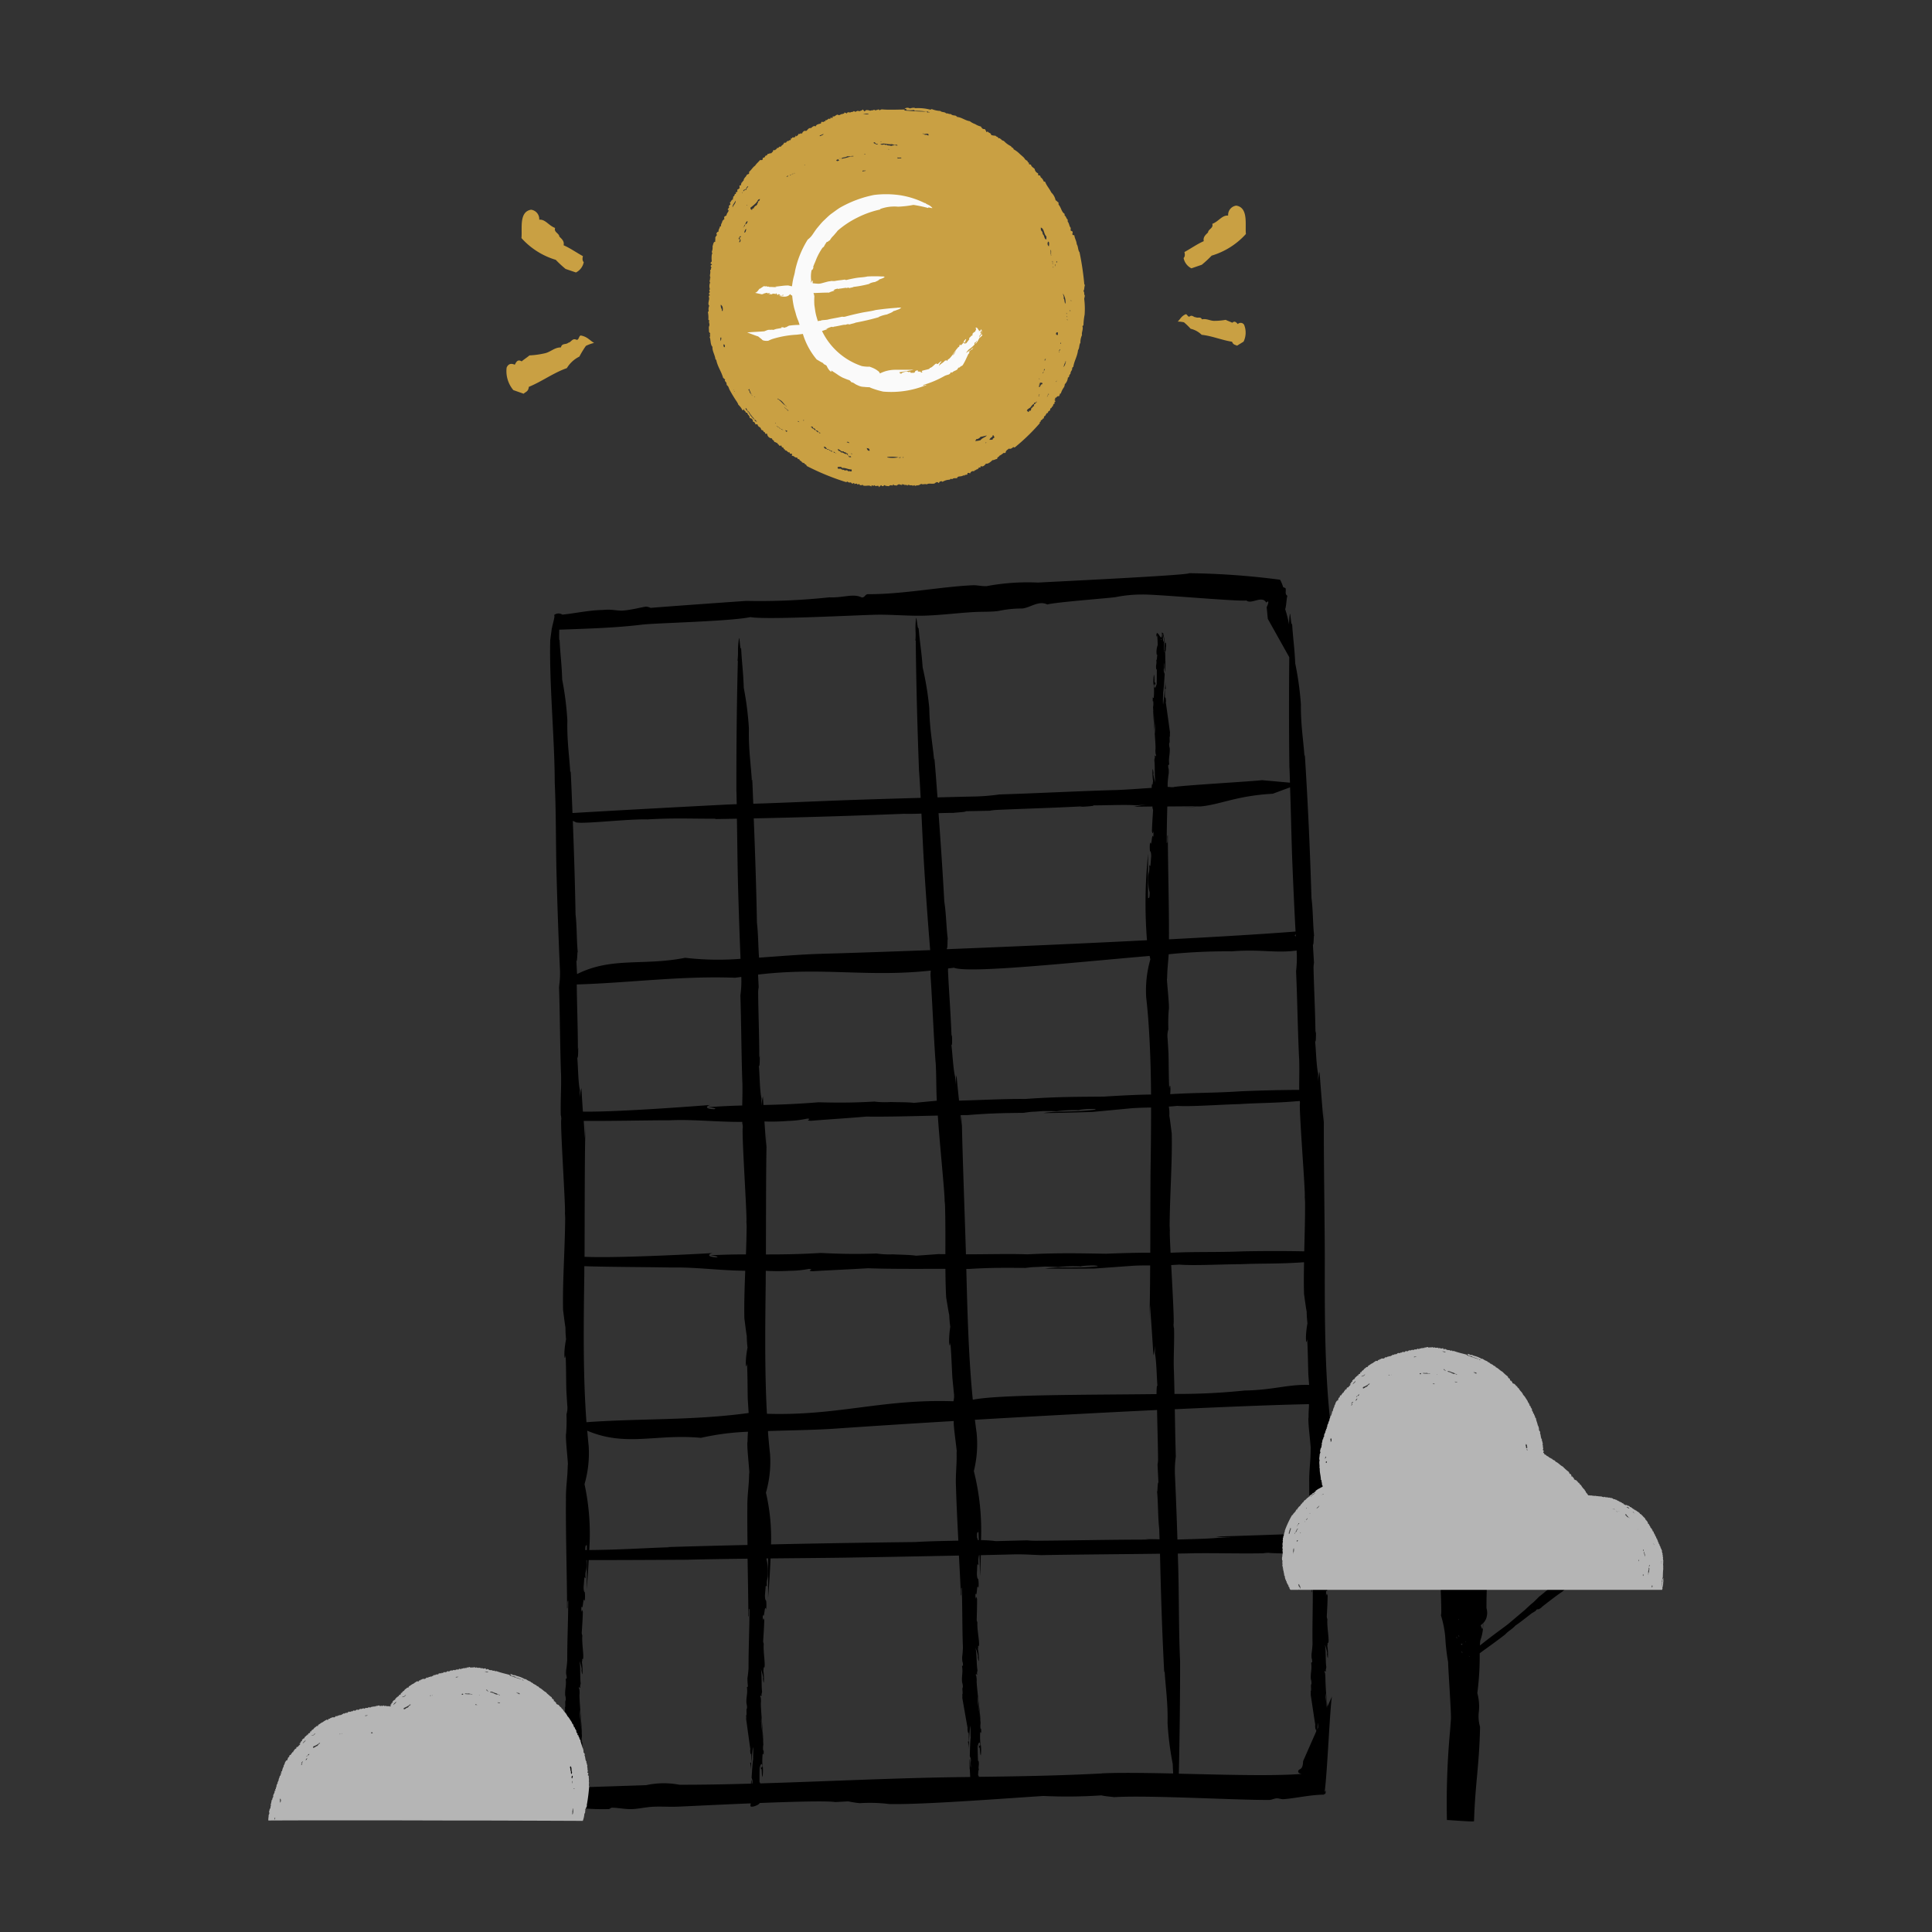 <?xml version="1.0" encoding="UTF-8"?> <svg xmlns="http://www.w3.org/2000/svg" width="108" height="108" viewBox="0 0 108 108"><rect x="0" y="0" width="108" height="108" fill="#333333" stroke="none"/><g id="Groupe_960" data-name="Groupe 960" transform="translate(-629 -1025)"><rect id="Rectangle_1868" data-name="Rectangle 1868" width="108" height="108" transform="translate(629 1025)" fill="none"></rect><g id="Groupe_1528" data-name="Groupe 1528" transform="translate(-37.995 120.408)"><g id="Groupe_1525" data-name="Groupe 1525" transform="translate(697.75 936.643)"><path id="Tracé_6759" data-name="Tracé 6759" d="M737.978,994.669a16.4,16.4,0,0,1-.113-1.639c-.006-.137-.016-.3-.044-.269.008-.23.057.069.079-.1,0,0-.014.014-.014-.038l.031-.158c-.054-.357-.009-.882-.078-1.257a2.311,2.311,0,0,1,.127.471l-.015.043c.01.034.026.232.054.226a3.066,3.066,0,0,0-.031-.666c.006-.044.013-.1.02-.131l-.011,0c.016-.079.019-.072.031-.043l.006.016c.082-.145-.077-.9-.044-1.317-.015-.122-.014-.011-.035-.165.023-.427.042-.723.049-1.169-.04-.143-.055-.153-.088.02l0-.338c.106.305.077-.632.182-.3a1.981,1.981,0,0,0,0-.49c-.025-.019-.064-.048-.07-.285.024-.332.014-.253.038-.527.03-.067.045.034.07.023-.052-.422.059-.371.043-.769a2.764,2.764,0,0,0-.088-.754c-.008-.336.034-.337.08-.3v-.274c.028.885.031,1.816.033,2.732a19.513,19.513,0,0,0-.2-5.89,6.3,6.3,0,0,0,.2-2.148q-.075-.6-.129-1.218c-.234-2.6-.235-5.425-.229-8.349,0-1.623-.069-6.029-.052-7.692,0-.241,0-.481,0-.724-.009.4-.009.4-.018.807-.083-1.013-.162-1.929-.222-2.818a3.423,3.423,0,0,0-.088.557l.008-.454c-.1-.411-.121-1.365-.17-1.812.049.1.049-.258.049-.569l-.028.123c-.013-1.181-.085-2.554-.108-3.61a1.449,1.449,0,0,1,.025-.326l-.062-1.013c.064.077.033-.841.084-.358-.093-.757-.068-1.527-.163-2.249-.077-2.583-.2-5.33-.37-8l-.021.067c-.067-.935-.211-1.757-.2-2.895a17.176,17.176,0,0,0-.317-2.284c-.042-.936-.117-1.308-.175-2.226-.058.238-.1-.891-.139-.437a3.875,3.875,0,0,0-.031.483,6.4,6.4,0,0,0-.216-.853c.07-.217.062-.523.122-.752-.16-.087-.058-.285-.1-.411-.015-.039-.123-.047-.137-.077a2.357,2.357,0,0,0-.168-.407,42.67,42.67,0,0,0-5.081-.366c-.068.122-8.279.508-8.443.524a12.464,12.464,0,0,0-2.886.2c-.255.013-.534-.062-.781-.05-1.833.087-3.845.5-5.828.5-.191-.014-.18.195-.37.181-.488-.239-1.036.031-1.809-.006a36.623,36.623,0,0,1-4.644.2c-.175.01-5.151.362-5.343.391a.774.774,0,0,0-.264-.072c-.265.038-.8.182-1.271.22-.261.021-.556-.052-.845-.048-.126,0-.245.013-.385.018-.745.023-1.443.183-2.172.258a.393.393,0,0,0-.471.03c.089,0-.07.468-.108.7a.546.546,0,0,0-.021.1l-.079.584c-.063,2.415.248,5.528.251,7.974.077,1.633.057,3.4.1,5.1.049,1.828.118,3.8.192,5.371a4.734,4.734,0,0,1-.04.846l-.008.005h.008c0,.038-.009.074-.011.113.049,1.44.053,3.275.111,4.9a.776.776,0,0,1,0-.08c.021.863-.035,1.512-.013,2.355.018,0,.021.127.031.19-.083.147.246,4.965.2,5.263.005.088.01.178.014.271-.014,1.781-.155,3.625-.118,5.153.045.331.085.7.134.983a5.964,5.964,0,0,0,.033.649c-.16.828-.08,1.312-.026.885.033.68.026,1.362.042,1.967.016.28.033.559.052.841a1.192,1.192,0,0,1-.045.5,9.19,9.19,0,0,1-.02,1.077c-.058.157.118,1.615.1,1.8l-.01-.1c0,.744-.109,1.241-.1,1.97-.016,2.024.059,4.232.064,6.107.063.019-.019-.414.064-.436,0,1.106-.059,2.221-.054,3.337-.014.2-.041.448-.06.541-.019.357.033.21.029.471l-.057.035c.052.381-.055.558-.026.917a.722.722,0,0,1,.028.278c-.06.006.009.392-.047.375l.005,0a1.991,1.991,0,0,1,0,.226c.023.146.206,1.513.234,1.661l-.009.069c0,.2.05.292.059.172v.253l0-.029s-.033.351-.059.279a2.1,2.1,0,0,1,.028.444,7.109,7.109,0,0,1,.005,1.083c.011.04-.363,1.4.1,1.438a.161.161,0,0,0,.039.093c0-.029,0-.057,0-.084,0,.031-.005.02-.014-.008h.024v.006c0,.033,0,.059,0,.089a.059.059,0,0,0,.051.014.809.809,0,0,1,.005-.1l.132.01c.077.114.156.236.179.014a11.822,11.822,0,0,0,1.658.07c.1-.005.123-.079.2-.079.351.005.7.084,1.049.08.386,0,.789-.107,1.2-.13.471-.028.953.013,1.453-.009.6-.025,2.3-.112,4.047-.183a1.007,1.007,0,0,1-.015.136c0,.14.5-.047.516-.156,1.91-.076,3.769-.126,4.224-.053l.729-.038a5.647,5.647,0,0,0,.652.1,8.847,8.847,0,0,1,1.646.049c1.841.044,6.653-.328,8.613-.451a28.392,28.392,0,0,0,3.238-.034c.22.053.479.067.719.1.762-.049,2.04-.03,3.4.009l.2.005c1.988.059,4.114.153,5.078.141.118,0,.274-.083.4-.089s.274.058.392.048c.743-.064,1.5-.248,2.265-.254l.009-.052c.048.038.083.013.083-.217-.026.136-.044.127-.055.05.142-1.07.29-4.694.4-5.268ZM737.04,980.2c.009.745-.093,1.242-.079,1.971,0,.93.028,1.9.055,2.856-.182-.014-.361-.036-.549-.038l-1.252-.008,1.394.02c-1.752.06-3.341.12-4.878.162.271.023.318.046.961.075l-.784-.01c-.514.057-1.507.078-2.314.1-.041-1.3-.09-2.587-.142-3.677a5.988,5.988,0,0,1,.052-.963c-.026-.794-.04-1.711-.057-2.643,3-.141,5.667-.246,7.5-.284.005.244-.023.261-.023.749-.055.157.137,1.613.123,1.8ZM728,985.332c-2.045,0-4.418.052-6.245.064a4.912,4.912,0,0,1-.562-.023l-1.752.045a5.473,5.473,0,0,0-.827-.049v-.01l.209-.011c-.069,0-.138,0-.209.006a13.548,13.548,0,0,0-.4-3.851,6.267,6.267,0,0,0,.153-2.151c-.035-.236-.063-.479-.094-.718,3.214-.189,6.839-.385,10.183-.547.015.941.049,1.922.055,2.721a1.393,1.393,0,0,1-.029.326l.05,1.013c-.063-.078-.043.841-.089.357.084.758.05,1.528.136,2.251,0,.182.011.377.015.562-.2-.008-.514-.009-.812-.01Zm-9.563.028c-.013-.068-.025-.12-.043-.122-.014-.337.026-.338.074-.307l-.008-.273c.013.227.02.466.03.7Zm-17.232.4c-1.466.048-2.793.143-4.491.156a13.045,13.045,0,0,0-.264-3.683,6.215,6.215,0,0,0,.231-2.146c-.03-.278-.054-.561-.079-.842,2.167.924,3.87.162,6.353.4a14.245,14.245,0,0,1,2.633-.341c-.008.116-.021.229-.025.561-.058.157.117,1.615.1,1.8l-.011-.1c0,.744-.108,1.24-.1,1.968-.005.685,0,1.39.01,2.1-1.494.034-2.988.072-4.468.117Zm4.293-18.216q.01.132.015.271c-.005.523-.02,1.05-.039,1.574-.611,0-1.254.014-2.015.052.124.007.611.085.348.114-.5-.029-.46-.173-.2-.239,0,0-5.151.3-7.155.208.009-1.993.005-5.307.038-6.7,0-.241.008-.481.01-.724l-.026.807c-.024-.341-.047-.659-.069-.98,1.364.014,3.559-.035,4.8-.035,1.391-.058,2.6.1,4.065.09,0,.037,0,.07,0,.108.019-.005.021.127.031.19C705.215,962.433,705.544,967.25,705.5,967.548Zm.064,7.056c-.16.828-.082,1.312-.028.885.033.679.028,1.363.041,1.967.016.269.033.537.05.807H705.6c-3.084.422-6.017.292-9.041.511-.194-2.574-.163-5.364-.121-8.253,0-.136,0-.3,0-.468,1.359.047,3.6.047,4.855.074,1.417-.026,2.638.165,4.141.182-.035.939-.067,1.846-.048,2.662.045.332.085.705.134.984A5.7,5.7,0,0,0,705.563,974.6Zm-8.98,11.317h-.089c0-.274.04-.284.083-.253l0-.273C696.581,985.568,696.58,985.747,696.582,985.921Zm19.493-27.254c0-.03,0-.06,0-.079.051.812.026,1.442.068,2.216h-.01l-1.272.119c-.289-.045-1.033-.034-1.292-.048a4.975,4.975,0,0,1-.921-.025c-1.293.077-2.22.062-3.118.04-1.239.1-2.173.132-3.078.152-.01-.16-.021-.326-.03-.483a4.079,4.079,0,0,0-.087.485h-.006l.013-.382c-.1-.412-.1-1.366-.148-1.814.048.1.053-.258.055-.569l-.029.124c0-1.183-.054-2.555-.063-3.612a1.387,1.387,0,0,1,.029-.324l-.035-.715c3.639-.432,6.088.16,9.654-.223-.005.079-.011.157-.015.241C715.889,955.211,715.96,957.045,716.075,958.667Zm1.675-14.047,1.341-.026a2.9,2.9,0,0,1,.427-.048c1.4-.065,3.213-.113,4.776-.2l-.162.034c.411-.025.877-.053.748-.088.594.007,1.854-.053,2.406,0l.6-.044a7.008,7.008,0,0,0-.729.121l1.042-.013c0,.016,0,.038,0,.053.014.123.015.011.033.165-.028.427-.049.723-.063,1.17.039.142.054.153.089-.02l-.008.338c-.1-.307-.083.631-.185.294a1.965,1.965,0,0,0-.005.489c.025.019.064.049.068.287-.028.331-.018.253-.044.527-.031.065-.045-.035-.07-.024.047.422-.064.37-.053.768a2.765,2.765,0,0,0,.079.755c0,.336-.038.337-.084.3l0,.273c-.016-.885-.009-1.815,0-2.733a26.24,26.24,0,0,0-.064,4.834c-3.673.186-7.71.363-11.184.5l-.005-.06c.067.075.013-.842.075-.361-.112-.755-.1-1.525-.217-2.245-.085-1.6-.2-3.268-.32-4.938.348-.009.7-.021,1.044-.014C716.642,944.715,717.856,944.67,717.751,944.62Zm10.729,32.133c-.042-.084-.05.175-.053.45-3.934.045-8.822.023-10.271.314-.229-2.3-.3-4.762-.362-7.312h.189c1.307-.079,2.2-.064,3.112-.054.571-.073.412-.031,1.093-.078.244.01.553.006.735.031a7.162,7.162,0,0,1,1.281-.035c.038-.053,1.026-.087.915-.01-1.293.133-2.091,0-2.921.126.855.014,1.807.006,2.75,0l2.184-.157c.366-.019.654-.018.939-.018-.005.926-.011,1.755-.025,2.293,0,.241-.008.48-.01.724.014-.4.014-.4.026-.807.072,1.013.14,1.932.189,2.82a3.532,3.532,0,0,0,.1-.557l-.014.454C728.427,975.352,728.435,976.305,728.479,976.754Zm-.025.445v0h0Zm-11.068-16.4c-.052-.486-.1-.958-.141-1.42a3.4,3.4,0,0,0-.075.559l0-.454c-.109-.41-.153-1.362-.212-1.81.05.1.043-.258.034-.569l-.025.125c-.039-1.183-.146-2.553-.194-3.609a1.582,1.582,0,0,1,0-.21c.112-.016.211-.023.326-.042.813.332,6.565-.283,10.94-.659.014.062.025.131.042.191a6.241,6.241,0,0,0-.231,2.144q.068.6.114,1.22c.1,1.342.145,2.747.155,4.193-.764.009-1.675.055-2.644.116-1.341.014-2.575,0-4.393.133C720.031,960.687,718.62,960.763,717.386,960.794Zm.149,1.394c-.021-.2-.041-.386-.063-.581h.062C717.534,961.8,717.534,961.879,717.536,962.188Zm-8.341,8.143c1.067-.064,2-.1,3.1-.167,1.287.048,2.847.031,4.33.034.005.561.014,1.107.044,1.611.058.331.112.7.171.98a5.519,5.519,0,0,0,.057.646c-.129.832-.034,1.313.005.885.058.679.077,1.363.113,1.966.026.279.053.557.082.839a1.2,1.2,0,0,1-.023.474c-4-.133-6.431.822-10.426.7-.126-2.31-.1-4.769-.068-7.312,0-.191,0-.422.005-.68a11.71,11.71,0,0,0,1.323,0A5.909,5.909,0,0,0,709,970.2C709.346,970.229,708.79,970.3,709.2,970.331Zm8.685-8.73c1.3-.109,2.2-.114,3.11-.124.568-.085.411-.041,1.09-.1.245.005.554-.006.737.015a7.335,7.335,0,0,1,1.278-.064c.038-.053,1.024-.109.916-.03-1.29.163-2.091.05-2.917.191.855-.005,1.807-.035,2.749-.062l2.179-.206c.432-.031.759-.035,1.1-.042q0,1.689-.029,3.438c-.011.963-.01,2.907-.016,4.677-.728,0-1.572.021-2.47.058-1.342-.018-2.575-.059-4.4.034-.977-.036-2.264,0-3.434,0-.054-1.854-.2-5.741-.225-7.282,0-.165-.006-.331-.01-.5Zm-1.3,4.785c.009.087.018.179.024.27.026.907.02,1.83.019,2.721-.117,0-.254,0-.363-.006l-1.276.092c-.288-.053-1.032-.058-1.291-.077a4.895,4.895,0,0,1-.92-.047c-1.295.048-2.222.013-3.12-.03-1.232.075-2.162.083-3.062.083.006-2.006.005-4.835.035-6.093,0-.241.009-.481.011-.725l-.028.808c-.035-.5-.069-.965-.1-1.423a11.346,11.346,0,0,0,1.306-.029,5.788,5.788,0,0,0,1.086-.131c.348.018-.206.1.2.123,1.067-.088,1.993-.14,3.1-.236,1.194.016,2.619-.026,4-.057C716.275,962.9,716.606,966.141,716.578,966.386Zm-6.881-13.8c-1.1.03-2.311.132-3.492.215-.049-.661-.043-1.325-.118-1.953-.033-1.889-.1-3.862-.178-5.832,2.831-.058,5.681-.148,8.395-.256.319.009.65,0,.979-.011.044.9.083,1.807.136,2.7.1,1.667.231,3.443.353,4.932C713.221,952.476,711.047,952.55,709.7,952.585Zm-3.106,30.121a6.242,6.242,0,0,0,.23-2.146c-.044-.4-.082-.808-.114-1.219l0-.078c1.293-.043,2.644-.054,3.854-.141,1.428-.1,3.784-.255,6.533-.419-.049.17.176,1.608.167,1.79l-.015-.105c.028.745-.064,1.244-.033,1.972.029.987.08,2.017.133,3.031-.818.018-1.631.03-2.411.077-2.617.03-5.333.074-8.06.132A11.19,11.19,0,0,0,706.591,982.706Zm22.085-47.677c0-.073.012-.059.031,0C728.7,935.036,728.683,935.051,728.675,935.029Zm.186.627-.01.087c-.008-.035-.011-.1-.016-.158,0-.029-.006-.047-.009-.077l.013.054a2.573,2.573,0,0,0,0-.448c-.018,0-.023.03-.03.04a2.032,2.032,0,0,1-.031-.208l.005-.045c0-.02-.005-.043-.006-.065a.492.492,0,0,1,.005-.146.756.756,0,0,1,.005.146c0-.1.053.173.1.449-.016.118-.015.356-.043.334Zm8,37.582c-.15.83-.065,1.313-.016.885.042.68.044,1.364.065,1.967.014.2.029.4.044.595-1.2-.038-1.982.283-3.6.313a36.162,36.162,0,0,1-3.927.191c-.009-.476-.02-.95-.036-1.406v.079c-.023-.863.034-1.511.011-2.354-.018,0-.021-.127-.031-.19.05-.089-.049-1.865-.127-3.333.145-.008.274-.013.446-.026.831.068,2.324-.018,3.48-.024,1.23-.052,2.037-.005,3.5-.108-.011.621-.018,1.227,0,1.782.049.332.094.7.147.983A5.544,5.544,0,0,0,736.863,973.238Zm-.416-12.315c-.082.148.308,4.962.266,5.26.006.088.011.178.016.271.005.922-.024,1.86-.046,2.763q-1.552-.032-3.392,0c-1.523.064-2.548.012-4.08.079-.033-.655-.053-1.155-.039-1.244-.005-.087-.01-.178-.014-.27.014-1.781.155-3.625.118-5.153-.044-.332-.084-.705-.134-.984a2.266,2.266,0,0,0-.028-.519c.148-.011.287-.02.465-.039.832.049,2.323-.069,3.479-.1,1.2-.077,1.987-.05,3.375-.175C736.438,960.849,736.442,960.895,736.447,960.923Zm-.181-8.329a6.058,6.058,0,0,1-.04.964c.067,1.44.092,3.276.17,4.9v-.08c.026.67,0,1.213.006,1.814-1,.005-2.075.029-3.245.077-1.484.1-2.5.073-3.967.163.039-.45-.014-.633-.054-.318-.033-.68-.026-1.364-.041-1.967-.016-.281-.033-.559-.052-.842a1.205,1.205,0,0,1,.045-.5,9.189,9.189,0,0,1,.02-1.078c.058-.156-.118-1.615-.1-1.8l.01.106c0-.544.058-.957.087-1.423a32.258,32.258,0,0,1,3.521-.162c1.618-.13,2.438.114,3.632-.045C736.259,952.468,736.262,952.536,736.266,952.594Zm-.055-.982c-.058-.03-.073-.065-.006-.112Zm-.32-8.333c.048,1.3.07,2.637.117,3.947.053,1.365.119,2.814.189,4.114-1.729.137-4.232.288-7.076.436.008-1.943-.058-4.028-.063-5.813-.063-.019.019.412-.063.435,0-.68.016-1.364.033-2.049l1.866-.014-1.065.08.956-.06c1.159-.08,2.034-.6,4.14-.718Zm-40.114,1.437c-.031-.782-.059-1.566-.1-2.34l-.023.065c-.054-.935-.189-1.758-.163-2.9a17.09,17.09,0,0,0-.289-2.286c-.03-.936-.1-1.31-.147-2.229-.029.113-.025-.224-.018-.559,1.678-.062,3.121-.1,4.628-.282.788-.094,4.953-.181,6.059-.422.846.168,6.168-.123,7.093-.133s1.868.087,2.781.048c.933-.039,1.816-.155,2.693-.2.432-.021.857,0,1.286-.055a6.242,6.242,0,0,1,1.342-.14c.452-.042.914-.465,1.4-.225.443-.127,3.318-.342,3.813-.41a7.352,7.352,0,0,1,1.471-.146c.734-.028,5.353.4,5.846.333.279.24.867-.311,1.11.118.207-.2.088.141.024.249l.063.66,1.2,2.143c-.018,2.029-.021,4.058.006,6.114.018.292.021.6.034.9-.621-.055-1.548-.14-1.571-.14-.391.06-4.755.309-4.945.391a1.23,1.23,0,0,1-.253-.014l-.07,0c0-.07,0-.14,0-.21.014-.2.042-.448.06-.539.019-.357-.033-.21-.028-.471l.057-.035c-.053-.382.054-.559.026-.917a.7.7,0,0,1-.028-.278c.059-.007-.01-.393.045-.375l-.005,0a1.769,1.769,0,0,1,.005-.226c-.024-.146-.207-1.514-.235-1.661l.009-.069c0-.2-.05-.293-.059-.172v-.253l0,.029v-.251c.005-.047.033-.1.059-.028a2.033,2.033,0,0,1-.026-.445c-.033.4-.078.889-.133,1.3-.023-.17,0-.478,0-.662.036-.22.064-.674.087-1.026,0-.078-.073-.131-.045-.307.044-.087-.005-.2.026-.344a2.9,2.9,0,0,1,.018.5c.055-.03.031-.413.045-.549-.018-.062,0-.391-.023-.6.035.058.038-.031.043-.134l-.006-.036.006.034a1.056,1.056,0,0,1,.015-.152c0-.14-.018-.228-.035-.171-.013-.01-.02.014-.026.05a5.829,5.829,0,0,0-.111-.63c-.006.049-.016.043-.026.029s-.005-.009-.009-.01c-.014-.023-.028-.045-.031.023l.011.045c-.008.6-.317-.52-.324.183.064-.307.072.1.083.424a1.2,1.2,0,0,0-.069.4c.009.2.026.118.045.156-.014.111-.024.323-.06.3.045.155-.024.249-.006.435.021.165.018-.011.04.106,0,.248,0,.593-.008.791-.033.077-.089.308-.143.141,0-.376.087.141.07-.248-.074.168-.026-.346-.084-.416a2.323,2.323,0,0,0-.018.587l.009-.043a3.826,3.826,0,0,1,0,.758c-.028-.046-.047.04-.055-.1v.255c.009.033.018.067.023-.008a.988.988,0,0,1,0,.334c-.028.028.139,1.356.121,1.316a1.289,1.289,0,0,1-.014.2c-.026-.455-.112-1.493-.1-1.3-.029.158.172,2.084.119,2.2,0,.136.013.3.04.268-.01.231-.055-.068-.08.1,0,0,.014-.014.014.038l-.034.158c.049.357,0,.882.063,1.257a2.235,2.235,0,0,1-.121-.473l.014-.042c-.009-.035-.021-.233-.05-.228a3.137,3.137,0,0,0,.024.666c-.008.045-.015.1-.023.132l.011,0c-.016.078-.02.07-.031.041l-.006-.016a.522.522,0,0,0-.024.223c-.7.044-1.351.1-2.143.127l.106-.006c-2.152.063-4.575.189-6.48.246a11.907,11.907,0,0,1-1.269.112c-.677.014-1.423.033-2.191.053-.055-.723-.107-1.449-.171-2.166l-.019.067c-.088-.934-.253-1.752-.269-2.89a17.132,17.132,0,0,0-.371-2.277c-.065-.935-.15-1.306-.229-2.222-.053.239-.122-.889-.15-.435-.059.612.019.642-.028,1.163l.02-.016c.025,2.415.091,4.831.183,7.277.04.493.064,1.013.093,1.525-1.307.036-2.667.078-3.976.122-1.786.064-3.612.151-5.381.207-.021-.453-.034-.909-.058-1.359l-.023.065c-.054-.935-.189-1.758-.163-2.9a17.343,17.343,0,0,0-.288-2.286c-.031-.937-.1-1.31-.148-2.229-.06.238-.09-.891-.133-.439-.082.609-.005.642-.07,1.16l.021-.015c-.063,2.415-.085,4.832-.082,7.279.011.243.011.5.019.75-.142,0-.294.011-.435.014C701.575,944.388,698.674,944.548,695.775,944.716Zm.172,5.662c-.03-1.7-.085-3.459-.153-5.227l.186.088c.431.1,2.907-.2,3.984-.166,1.5-.092,2.6-.03,3.835-.042l-.086.023c.416-.005.836-.015,1.254-.021.021,1.177.03,2.375.058,3.552.038,1.425.089,2.937.145,4.28a15.915,15.915,0,0,1-3.093-.057c-2.352.465-4.1-.064-6.047.911l-.036-.733c.064.077.043-.841.089-.358C696,951.87,696.033,951.1,695.948,950.378Zm.131,7.558c0-1.183-.054-2.555-.063-3.612V954.3c2.966-.09,5.81-.488,8.865-.375.117-.021.22-.028.334-.047l0,.074a5.814,5.814,0,0,1-.053.963c.049,1.442.053,3.277.111,4.9,0-.031,0-.06,0-.08.013.488,0,.907-.009,1.331-.594.016-1.219.041-1.957.1,0-.016.679.064.38.106-.5-.018-.464-.163-.211-.235,0,0-5.092.408-7.118.371-.031-.451-.059-.887-.083-1.317a3.563,3.563,0,0,0-.1.557l.015-.454c-.1-.412-.1-1.366-.148-1.814.048.1.053-.258.055-.569Zm9.651,42.135h0l0,.023Zm.108-.005h0l0,.028Zm.04-2.47c-.038.221-.065.674-.087,1.027,0,.077.072.13.044.306-.006.014,0,.03-.005.044H705.8c0-.067-.008-.133-.008-.2-.025.014-.033.1-.036.2-1.4.04-2.75.065-4,.062a4.652,4.652,0,0,0-1.864.024l-3.817.126c.013-.114.024-.27.055-.246-.044-.156.024-.249.006-.436-.021-.165-.018.011-.04-.1,0-.248,0-.594.008-.791.033-.077.089-.309.143-.141,0,.375-.087-.142-.07.248.074-.168.026.344.085.415a2.439,2.439,0,0,0,.018-.586l-.01.042a3.832,3.832,0,0,1,0-.758c.028.048.047-.04.055.1v-.255c-.009-.031-.018-.065-.023.009a.986.986,0,0,1,0-.334c.028-.028-.14-1.357-.121-1.316a1.288,1.288,0,0,1,.014-.2c.026.455.112,1.495.1,1.3.029-.157-.171-2.084-.119-2.2,0-.137-.011-.3-.04-.269.01-.23.057.069.08-.1,0,0-.014.014-.014-.039l.034-.158c-.049-.357,0-.882-.063-1.256a2.3,2.3,0,0,1,.122.471l-.015.043c.009.034.021.233.05.226a3.046,3.046,0,0,0-.024-.665c.008-.045.015-.1.023-.132l-.011,0c.016-.079.02-.07.031-.042l.006.016c.083-.145-.065-.9-.028-1.317-.014-.123-.015-.013-.033-.165.028-.429.049-.723.063-1.17-.039-.142-.053-.153-.089.02l.008-.338c.1.305.084-.631.185-.294a1.975,1.975,0,0,0,.005-.49c-.025-.019-.064-.048-.068-.285.028-.332.018-.253.044-.527.031-.065.045.035.07.024-.047-.424.064-.371.053-.769,0-.068-.008-.152-.011-.241h.026c0,.544,0,1.094-.008,1.641.043-.529.083-1.083.112-1.643,1.831,0,3.665-.009,5.513-.02,1.092-.029,2.225-.045,3.368-.058.018,1.12.04,2.225.044,3.233.063.019-.02-.413.063-.436,0,1.106-.058,2.221-.053,3.337-.015.2-.043.447-.062.54a3.726,3.726,0,0,0,.029.471l-.057.035c.052.381-.055.558-.026.917a.717.717,0,0,1,.028.278c-.06.006.01.392-.045.375l0,0a1.978,1.978,0,0,1,0,.225c.023.147.206,1.515.234,1.663l-.009.069c0,.2.05.292.06.172v.253l-.005-.029v.251c-.005.045-.031.1-.059.028a2.109,2.109,0,0,1,.028.444c.031-.4.077-.887.132-1.3C705.9,997.1,705.868,997.413,705.878,997.6Zm12.16.49a3.169,3.169,0,0,1-.036-.5c-.053.031-.016.415-.025.55.018.05.02.273.034.465l-.39.006c-3.551.039-7.607.24-11.352.353-.019-.128-.018.019-.039-.093,0-.246,0-.593.009-.789.031-.077.088-.309.142-.141,0,.375-.087-.142-.07.248.075-.168.026.344.085.415a2.444,2.444,0,0,0,.018-.587l-.01.043a3.73,3.73,0,0,1,.005-.758c.028.048.047-.04.055.1v-.256c-.008-.033-.018-.065-.023.009a.987.987,0,0,1,0-.334c.028-.028-.138-1.358-.121-1.316a1.3,1.3,0,0,1,.014-.2c.026.455.113,1.494.1,1.3.029-.157-.171-2.084-.119-2.2,0-.137-.011-.3-.04-.269.011-.23.057.069.08-.1,0,0-.014.014-.014-.039l.035-.158c-.05-.357,0-.882-.064-1.257a2.186,2.186,0,0,1,.122.473l-.015.043c.01.034.023.232.052.226a3.225,3.225,0,0,0-.024-.666c.006-.044.014-.1.021-.131l-.011,0c.016-.079.02-.07.031-.042l.008.016c.082-.145-.067-.9-.029-1.317-.014-.123-.014-.013-.033-.165.028-.429.05-.723.063-1.17-.039-.142-.053-.153-.089.019l.008-.337c.1.305.084-.632.186-.294a1.988,1.988,0,0,0,0-.49c-.025-.019-.064-.048-.068-.285.028-.332.018-.253.045-.527.03-.065.044.035.069.023-.047-.422.064-.37.053-.768a2.7,2.7,0,0,0-.079-.754c0-.021,0-.03,0-.048h.089c.006.725,0,1.465,0,2.2.057-.706.109-1.459.137-2.2,1.39-.014,2.79-.024,4.164-.043,2.108-.034,4.316-.075,6.367-.118.041.769.082,1.527.109,2.23.063.018-.035-.412.046-.437.045,1.106.023,2.222.068,3.337a5.216,5.216,0,0,1-.042.542c-.005.357.042.209.046.47l-.055.038c.065.38-.035.559.008.917a.742.742,0,0,1,.038.276c-.06.009.024.392-.033.376l.005,0a2.148,2.148,0,0,1,0,.226c.029.145.261,1.507.294,1.654l-.006.069c.013.2.062.29.065.171l.01.253-.006-.029.009.25c0,.047-.028.1-.058.03a2.026,2.026,0,0,1,.044.444c.018-.4.045-.891.086-1.307.029.17.013.478.028.662-.029.221-.039.675-.049,1.028.008.077.077.127.057.3C718.011,997.829,718.065,997.94,718.039,998.087Zm7.323.318c-2.3.121-4.59.162-6.869.188-.013-.1-.026-.057-.043-.088.01-.112.011-.324.049-.3-.05-.153.015-.249-.009-.435-.029-.165-.019.011-.045-.1-.008-.248-.019-.593-.02-.791.03-.077.078-.31.137-.145.013.375-.092-.14-.06.25.068-.171.038.343.1.412a2.351,2.351,0,0,0,0-.587l-.008.043a3.775,3.775,0,0,1-.024-.757c.03.045.045-.043.059.093l-.008-.255c-.01-.033-.021-.065-.024.009a1.006,1.006,0,0,1-.009-.334c.026-.029-.189-1.352-.169-1.312a1.319,1.319,0,0,1,.006-.2c.044.454.167,1.491.151,1.3.023-.158-.246-2.079-.2-2.194-.009-.136-.023-.3-.05-.268,0-.23.058.068.077-.1-.005,0-.014.015-.015-.038l.029-.16c-.063-.356-.031-.882-.109-1.254a2.283,2.283,0,0,1,.138.469l-.013.043c.01.034.03.231.059.225a3.178,3.178,0,0,0-.048-.665c.005-.045.01-.1.016-.132l-.011.005c.014-.08.018-.072.03-.044l.008.016c.077-.147-.1-.9-.075-1.316-.019-.122-.015-.011-.039-.163.011-.429.023-.724.02-1.171-.044-.141-.059-.151-.088.023l-.005-.338c.112.3.06-.634.175-.3a2.014,2.014,0,0,0-.014-.489c-.025-.019-.065-.047-.078-.284.016-.332.008-.253.025-.528.029-.067.046.034.072.021a1.412,1.412,0,0,1,.023-.55h.025c.013.393.024.788.034,1.18.018-.383.031-.781.043-1.181.584-.014,1.165-.026,1.7-.04.646-.021,1.114.019,1.665.038,1.964-.035,4.349-.049,6.65-.079.049,2.179.119,4.424.236,6.634l.023-.065c.054.935.189,1.757.163,2.895a17.081,17.081,0,0,0,.289,2.287c.006.2.016.372.025.534C727.788,998.375,726.339,998.354,725.361,998.4Zm11.259-.691c-.011.2-.034.383-.168.45-.2.093-.107.26.111.264-1.566.131-4.35.048-6.891-.01.045-2.091.073-4.182.07-6.3-.077-1.631-.057-3.4-.1-5.1-.008-.3-.018-.6-.026-.907.274,0,.557-.007.826-.013h-.138c1.493-.021,2.613.024,4.071,0a2.137,2.137,0,0,1,.328-.026c.106.026,1.134.044,2.343.058.021.739.042,1.465.053,2.142.063.016-.025-.414.057-.437.019,1.106-.03,2.222-.011,3.338-.013.2-.036.447-.055.54-.014.357.036.21.035.47l-.057.036c.057.381-.048.559-.015.917a.72.72,0,0,1,.031.278c-.06.008.015.392-.04.375l0,0a1.959,1.959,0,0,1,0,.226c.025.146.225,1.512.254,1.659l-.008.07c.008.2.054.29.062.171l0,.138Zm.789-1.77c.013-.128.024-.259.038-.378a1.984,1.984,0,0,1,.01.271Zm.539-1.21c-.039-.323-.078-.632-.069-.611a1.36,1.36,0,0,1,.011-.2c.015.2.042.512.067.788Z" transform="translate(-694.53 -931.319)"></path><path id="Tracé_6760" data-name="Tracé 6760" d="M695.5,986.328a.264.264,0,0,0,0-.055l-.005,0A.42.42,0,0,0,695.5,986.328Z" transform="translate(-694.283 -917.204)"></path></g><path id="Tracé_6761" data-name="Tracé 6761" d="M699.929,986.638c-.036-.073.013-.209-.019-.285.023-.119-.015-.2,0-.312-.024-.023-.05,0-.055-.059a.1.1,0,0,0,.029-.07c0-.036-.054-.035-.052-.074.024-.031,0-.029.029-.072-.039-.058-.009-.168-.045-.229l.016-.074c-.038-.038-.016-.119-.062-.153l.014-.059c-.087-.083-.055-.251-.114-.353l.018-.074c-.035-.024-.039-.072-.075-.094a.5.5,0,0,0-.072-.3c-.024-.141-.088-.25-.1-.4,0-.023-.05-.014-.047-.041a.248.248,0,0,0-.062-.153c.008-.026-.009-.035,0-.063a.082.082,0,0,1-.062-.029l.014-.06a.178.178,0,0,1-.072-.171c-.03-.058-.087-.1-.085-.175-.021-.014-.053-.02-.059-.044l.01-.045c-.043,0-.028-.045-.039-.07s-.035-.042-.055-.059a.336.336,0,0,0-.055-.122c-.023-.036-.049-.074-.072-.109a.915.915,0,0,0-.16-.207c.011-.062-.058-.065-.055-.121a.846.846,0,0,1-.192-.246c-.039,0-.033-.042-.072-.047.021-.045-.039-.03-.026-.068l-.053-.013c0-.055-.062-.062-.072-.109a.459.459,0,0,1-.137-.062c.015-.077-.067-.084-.078-.142-.023-.008-.031.013-.055,0,.014-.052-.018-.07-.016-.113-.083-.006-.093-.064-.111-.118a.624.624,0,0,1-.163-.13.608.608,0,0,1-.147-.142c-.15-.069-.222-.195-.382-.256.011-.034-.034-.025-.029-.054-.059-.023-.122-.044-.145-.094-.067-.009-.083-.055-.15-.064-.023-.067-.136-.068-.163-.13a.916.916,0,0,1-.259-.136c-.025-.013-.036,0-.055,0a1.661,1.661,0,0,0-.48-.185c-.038-.043-.132-.039-.183-.04a.148.148,0,0,0-.17-.038c.031.031.062-.013.043.055a.924.924,0,0,0,.245.07c.025.006.008.044.045.041a2.369,2.369,0,0,1,.357.126c.033.005.064.011.058.045a.061.061,0,0,1-.058-.045c-.254-.068-.484-.153-.716-.236.005-.012.016-.012.02-.028-.251-.069-.522-.126-.749-.214a.291.291,0,0,0-.084.013c0-.026-.015-.039-.046-.042-.023.021-.075-.011-.1.01a.037.037,0,0,0-.033-.039c-.028.026-.093-.015-.124,0-.031-.014-.048-.049-.124-.059a.323.323,0,0,0-.075.03c.008-.042-.031-.052-.035-.085-.028.039-.087.023-.131.033-.033-.048-.1-.023-.135-.014,0-.023-.021-.034-.045-.042-.052.036-.088-.018-.128.018a.078.078,0,0,0-.062-.029c-.038-.02-.034.035-.072.015-.006-.025-.038-.031-.059-.044-.016.075-.05-.009-.079.044-.015-.047-.073.005-.108-.008-.039,0-.029-.029-.062-.03-.053,0-.116.057-.153.013-.02,0-.015.057-.04.054-.02-.039-.045,0-.062-.03,0,.021-.008.043-.023.042-.049-.063-.091.038-.163-.005,0,.021-.008.043-.024.041-.02-.035-.026,0-.055,0s-.034-.036-.065-.015c-.02,0-.014.044-.036.039-.072,0-.153-.016-.19.052-.045-.062-.126-.006-.166.01-.094-.039-.124.039-.191.05-.057-.047-.124.007-.163.058-.019-.069-.064.018-.1-.039-.02.047-.064.052-.1.072,0-.014-.005-.029-.019-.035-.006.038-.03.042-.053.05l-.078-.018c0,.052-.033.019-.043.006-.006.038-.02.06-.043.069-.062-.03-.053.038-.1-.006a.447.447,0,0,0-.065.048l-.065-.014c-.033.065-.107.054-.147.107a.061.061,0,0,0-.036-.024c-.028.018-.052.045-.1.025-.011.049-.064.024-.083.059a.066.066,0,0,0-.048-.026c-.021.053-.065.063-.1.087-.052-.024-.073.008-.122-.011-.015.04-.053.043-.092.042a.069.069,0,0,1-.092.042c-.021.015-.021.072-.055.065l-.065-.014a2.266,2.266,0,0,0-.21.141c-.094.028-.161.111-.251.146a.112.112,0,0,1-.03.072c-.034-.021-.039.012-.069,0-.043.074-.128.073-.161.167-.038.008-.057.049-.094.057-.008.035-.033.039-.033.085a.034.034,0,0,0-.053-.011l-.02.089c-.039-.016-.039.039-.084.013l-.016.074a.072.072,0,0,1-.057,0l-.013.06c-.065-.034-.049.078-.108.053,0,.049-.035.048-.036.1-.062-.015-.074.059-.124.065-.013.03,0,.041,0,.063s-.048.025-.065.048-.005.044-.014.059-.063.013-.059.08c.029.011.024-.04.049-.036a.2.2,0,0,1-.07.1.061.061,0,0,0-.043-.039c-.05.036-.088-.018-.127.019a.081.081,0,0,0-.063-.03c-.038-.02-.034.035-.072.015-.006-.024-.038-.03-.059-.044-.016.077-.049-.008-.078.045-.016-.048-.073.005-.108-.009-.04,0-.029-.029-.063-.029-.053-.005-.114.057-.153.013-.02.005-.015.057-.039.053-.02-.038-.045,0-.063-.029,0,.021-.006.043-.023.042-.049-.064-.09.036-.163-.005,0,.021-.008.043-.023.042-.02-.036-.028,0-.057,0s-.034-.036-.065-.014c-.019,0-.014.043-.035.039-.073,0-.155-.016-.19.05-.047-.062-.126-.006-.167.01-.094-.039-.123.04-.19.052-.058-.048-.126.006-.163.057-.02-.069-.064.019-.1-.038-.02.047-.064.052-.1.072a.045.045,0,0,0-.02-.036c-.006.038-.03.043-.053.052l-.078-.018c0,.052-.033.018-.043.006-.006.036-.02.06-.043.068-.062-.029-.052.038-.094-.005a.3.3,0,0,0-.065.048l-.065-.015c-.034.065-.108.055-.148.108a.056.056,0,0,0-.035-.024c-.029.018-.053.044-.1.024-.011.049-.063.024-.082.06a.07.07,0,0,0-.049-.028c-.021.053-.065.064-.1.087-.052-.024-.072.008-.121-.011-.016.041-.053.044-.092.043a.071.071,0,0,1-.092.042c-.023.015-.023.072-.057.065l-.065-.015c-.067.053-.146.082-.209.141-.1.029-.161.111-.253.146a.108.108,0,0,1-.03.072c-.034-.02-.038.014-.068,0-.044.074-.128.073-.161.167-.038.008-.058.049-.1.057-.008.035-.031.039-.033.087a.034.034,0,0,0-.053-.011l-.019.088c-.04-.016-.04.039-.085.012l-.016.074a.069.069,0,0,1-.055,0l-.014.059c-.064-.034-.049.078-.108.054,0,.048-.035.047-.036.1-.062-.014-.074.06-.124.067-.013.029,0,.04,0,.062s-.048.026-.065.048,0,.044-.014.059-.063.014-.059.081c.03.011.025-.039.049-.035-.026.1-.106.1-.137.187a.277.277,0,0,0-.088.026l-.02.089c-.045-.033-.034.035-.073.015-.02.08-.085.08-.094.182-.014-.023-.02-.011-.04-.009-.021.064-.074.072-.088.151-.034,0-.065.006-.079.045-.034,0,.013.03-.013.059s-.059.033-.073.078c-.008.067-.034.069-.026.118-.077-.014-.1.078-.137.126a.4.4,0,0,1-.083.185c.024.007,0,.052.014.064-.023-.01-.026.008-.033.024a.861.861,0,0,0-.06.2c-.011.035-.052.018-.055.067-.005.028.041.019.029.053-.015.013-.049-.006-.049.035-.019.039.02.036.014.065-.036-.024-.031.029-.04.054-.021-.01-.028.006-.033.024-.015.123-.078.138-.053.238-.052-.014,0,.024-.036.039,0,.044-.026.034-.029.07a.085.085,0,0,1,0,.048.308.308,0,0,0-.063.22c-.02-.01-.026.006-.033.024s.009.035,0,.063c-.011.013-.033.008-.036.038s.02.036.014.065c-.029-.009-.045,0-.049.036.019.1-.119.206-.067.3a.283.283,0,0,0-.065.172c-.013.014-.034.009-.036.039a1.038,1.038,0,0,1-.053.238c.005.016.026.021.016.05-.034.045-.009.078-.034.148-.053.058-.04.109-.072.2.005.034.03.053.019.1a.019.019,0,0,0-.029.009c.038.011.005.059-.016.074.018.074-.028.2-.009.3,1.419-.008,3.316-.01,5.406-.009h0c1.483,0,3.062.005,4.637.009h.119l1.413,0h.216c2.083.006,4.092.014,5.784.021a1.314,1.314,0,0,0,.089-.388.55.55,0,0,0,.049-.1c-.025-.06.029-.1-.006-.157.055-.052.048-.092.093-.167.02-.039-.01-.042,0-.077A9.567,9.567,0,0,0,699.929,986.638ZM682.342,988.5c-.016-.011,0-.141.039-.116C682.378,988.438,682.349,988.447,682.342,988.5Zm.326-.972c-.043.006-.015-.038-.013-.065a.236.236,0,0,1,.006-.155A.194.194,0,0,1,682.667,987.524Zm1.5-2.61a.081.081,0,0,1-.024.041l-.013,0A.042.042,0,0,1,684.169,984.914Zm-.348.514a.368.368,0,0,0,.065-.109C683.907,985.35,683.871,985.458,683.821,985.428Zm.059-.142c0,.04-.018.052-.049.035.02-.033.082-.1.1-.072C683.929,985.292,683.9,985.272,683.88,985.286Zm.042-1.051c0-.078.113-.128.155-.2C684.08,984.12,683.963,984.163,683.922,984.235Zm.152.923c.031-.04.05-.1.1-.1C684.148,985.1,684.135,985.172,684.074,985.157Zm.112-.256c.026-.04.053-.084.1-.085A.1.1,0,0,1,684.186,984.9Zm.231-1.1c.011-.049.049-.049.092-.042.038-.03.062-.083.114-.084-.023.05-.079.038-.092.1C684.477,983.756,684.452,983.789,684.417,983.8Zm.378.459c.028.058-.055.054-.033.085-.023,0-.072.063-.075.03-.029.025-.069.028-.086.074-.034-.011-.058-.006-.063.033-.035-.01-.049-.038-.035-.085a1.567,1.567,0,0,0,.245-.117c.048-.026.072-.093.141-.078C684.868,984.239,684.842,984.266,684.8,984.259Zm1.165-.552c.009-.02.04,0,.047-.02C686.045,983.713,685.984,983.726,685.96,983.707Zm.138,0c-.018-.011,0-.013.006-.03C686.12,983.684,686.111,983.709,686.1,983.707Zm8.662-2.272a.3.3,0,0,1,.072.048c.03.019.119,0,.1.053a.324.324,0,0,0-.209-.047c-.033-.043-.134-.035-.145-.094-.035.015-.038.03-.051-.011-.072-.006-.1,0-.141-.048C694.544,981.319,694.6,981.409,694.761,981.435Zm-.516-.146c-.053.005-.029-.045-.072-.048.034-.062.07.013.072.048.031-.023.021.014.065.014C694.31,981.329,694.233,981.311,694.244,981.289Zm.041-1.051c-.047.025-.136-.025-.2-.029A.37.37,0,0,1,694.286,980.238Zm-.49,1.278c.019.013,0,.015-.016.011S693.782,981.512,693.8,981.516Zm-.148.543c.063.019-.018.021-.043.006a.061.061,0,0,1-.043.006C693.562,982.015,693.618,982.063,693.647,982.059Zm-.63-.623c.063,0,.145.014.18-.006a.636.636,0,0,0,.143.031c.018,0,.1.019.049.026l-.039-.008-.039-.009a1.529,1.529,0,0,1-.327-.011C692.994,981.448,693,981.436,693.018,981.436Zm-.141.015c-.008.026.005.038.033.039-.029.014-.123.035-.1-.038C692.842,981.472,692.847,981.438,692.877,981.451Zm-.338-.948c.03.008.044-.016.082,0a.411.411,0,0,1-.145.03C692.476,980.486,692.524,980.525,692.539,980.5Zm-1.366,1.021c.015.008.006.033-.008.03S691.17,981.54,691.173,981.524Zm-.1.009c.038.026-.023.04-.047.021C691.036,981.534,691.068,981.558,691.075,981.533Zm-1.258.593c.047-.026.072-.093.141-.078a.089.089,0,0,1-.094.057c.028.058-.057.055-.034.087-.021,0-.07.062-.075.029-.028.026-.068.029-.084.075-.034-.013-.058-.008-.063.033-.036-.011-.05-.038-.035-.085A1.689,1.689,0,0,0,689.816,982.126Zm-.241-.521c.038-.029.062-.083.116-.083-.023.05-.079.036-.092.1-.055-.023-.079.009-.114.02C689.5,981.6,689.534,981.6,689.575,981.6Zm-.432.278c.005.085-.113.127-.153.2C688.988,982,689.1,981.952,689.143,981.882Zm-1.334,1.723c-.005.019.01.024.024.029l0,.013h0c-.035.013-.108.024-.089-.043C687.775,983.625,687.779,983.591,687.809,983.605Zm-.338-.948c.031.006.044-.018.082,0a.44.44,0,0,1-.143.03C687.408,982.64,687.456,982.679,687.471,982.657Zm7.35-.7.01-.044c.016.038.108.021.124.059C694.907,982,694.889,981.961,694.821,981.962Zm1.16-.52a.124.124,0,0,1-.1-.053c-.058,0,.006-.045,0,0,.048.026.168,0,.163.067S696,981.447,695.981,981.442Zm2.9,4.292a.161.161,0,0,0-.023-.146l.019-.089c.109.059.036.248.1.336-.009.039-.014.085-.036.1C698.884,985.9,698.936,985.777,698.882,985.734Zm.113.29c.045.024,0,.131-.023.166A.121.121,0,0,1,699,986.025Zm-.024.415.01-.044.016-.074c.025.028-.018.1-.02.151C698.965,986.469,698.972,986.452,698.972,986.439Zm.031,1.768c-.029-.072.014-.133-.013-.19.03-.044.011-.1.024-.166A.493.493,0,0,1,699,988.208Zm.1-1.428-.026-.005.006-.03.026.006Z" transform="translate(0 17.821)" fill="#b5b5b5" fill-rule="evenodd"></path><g id="Groupe_1526" data-name="Groupe 1526" transform="translate(747.319 989.102)"><path id="Tracé_6762" data-name="Tracé 6762" d="M738.389,977.448c.02-.015.05-.038.084-.067h0C738.443,977.406,738.415,977.429,738.389,977.448Z" transform="translate(-732.833 -971.945)"></path><path id="Tracé_6763" data-name="Tracé 6763" d="M741.411,976.714l-.132-.148c-.01.043-.284.1-.28.126l0,.026c-.111.085-1.2,1-1.285,1.057l-.029.02s-.288.3-.37.359-.442.4-.442.4c-.047.033-.853.728-.984.826l-.2.15c-.43.315-.867.642-1.313,1a2.128,2.128,0,0,1,.02-.284,2.548,2.548,0,0,0,.158-.964.74.74,0,0,0,.172-.268.928.928,0,0,0,.014-.572,31.839,31.839,0,0,1,.189-3.5l-.085-1.254-.14-.488c-.568.235.468-.553-1.429.2l-.939.362c.128.042-.45.88-.356.874.038,0,.073,0,.1,0-.008.351.167,3.845.129,4.121l-.013.09a6.085,6.085,0,0,1,.24,1.2,11.22,11.22,0,0,0,.162,1.428c-.014.147.173,2.747.155,3.162l-.048.652a43.835,43.835,0,0,0-.176,5c.01-.015,1.613.124,1.513.059l.006-.092c.064-2,.286-3.014.332-5.125v-.052l-.013-.048a2.094,2.094,0,0,1-.055-.787,2.778,2.778,0,0,0-.084-1.051,15.747,15.747,0,0,0,.132-2.226c.5-.373.826-.588,1.409-1.041l.016-.013.014-.015a1.682,1.682,0,0,1,.245-.21,2.28,2.28,0,0,0,.327-.283c.211-.127.871-.664.92-.689a1.894,1.894,0,0,0,.229-.145c-.034.024-.039.02.035-.059.01,0,.034-.008.048-.008l.013-.01-.011.01a.134.134,0,0,0,.078-.011.66.66,0,0,0,.18-.138c.137-.108.784-.617,1.1-.823l.39-.333.15-.157C741.417,976.943,741.685,977.011,741.411,976.714Zm-4.873,2.577c.011.269,0,.483-.119.108A1.052,1.052,0,0,0,736.538,979.29Zm-1.447.833a.251.251,0,0,1-.048-.08l.055.049,0,.02Zm.088-1.067a.182.182,0,0,1,.03.049l-.049-.042Zm.029.975-.036-.031,0-.045a.264.264,0,0,1,.049.073Zm.063.445h.025A.173.173,0,0,0,735.271,980.477Zm.039-.019.082-.035h0a.169.169,0,0,1-.02.075.232.232,0,0,0-.063-.021Zm.025.4.053.045.005.045A.215.215,0,0,1,735.335,980.86Zm.106-.463,0,0,.006-.016.015.013Zm.136-.058-.03-.026.016-.011c.008.011.016.023.023.034Zm.182.777.03.024v.03A.3.3,0,0,1,735.759,981.116Zm3.44-2.642v0Zm-.2.3-.01.008.016-.021Zm.064-.161-.014.013a.266.266,0,0,1,.028-.038Zm.127-.1a.087.087,0,0,0,.006-.023l.005,0,.013.013h0A.124.124,0,0,1,739.194,978.507Zm.035-.005,0,0h0l0,0Zm.02.018h0l.008-.014h0Zm.067-.183-.008,0h0a.186.186,0,0,1,.024-.031Zm.021.014h0l.009-.016.014-.013A.151.151,0,0,1,739.337,978.35Zm.3-.254,0,0-.015.02Z" transform="translate(-733.969 -973.056)"></path></g><path id="Tracé_6764" data-name="Tracé 6764" d="M748.387,978.634c-.016.025.018.038-.03.035a.664.664,0,0,0-.01.17c0,.018-.028.011-.02.035a1.574,1.574,0,0,1-.03.249c.008-.173.03-.334.05-.5.009,0,.01.009.02.009.009-.172.006-.356.03-.515a.147.147,0,0,0-.02-.054c.018,0,.024-.015.02-.035s0-.05-.02-.063a.024.024,0,0,0,.02-.026c-.02-.014,0-.063-.02-.08a.168.168,0,0,0,.02-.089c-.005-.018-.021-.028-.03-.044.029,0,.029-.028.05-.035-.029-.013-.028-.053-.04-.08.026-.028,0-.067-.01-.089.014-.005.019-.019.02-.035-.03-.028,0-.06-.03-.08a.049.049,0,0,0,.01-.044c.008-.028-.028-.018-.02-.045.015-.008.015-.028.02-.044-.051,0,0-.033-.04-.044.029-.018-.014-.047-.01-.072s.014-.023.01-.044-.053-.067-.03-.1c-.006-.013-.039,0-.04-.018.021-.019-.009-.029.01-.045-.015,0-.029,0-.03-.009.034-.04-.036-.053-.02-.107-.015,0-.029,0-.03-.009.02-.018,0-.018-.01-.035s.019-.028,0-.045c0-.013-.031,0-.031-.018-.01-.047-.011-.1-.06-.116.034-.038-.014-.082-.03-.107.011-.067-.043-.074-.06-.116.023-.044-.023-.08-.06-.1.042-.023-.021-.038.01-.07-.034-.006-.043-.034-.06-.054.009,0,.018-.007.02-.018-.025,0-.033-.014-.041-.026v-.053c-.033.005-.016-.019-.01-.028-.025,0-.042,0-.05-.018.01-.044-.031-.028-.01-.062a.222.222,0,0,0-.04-.036v-.044c-.047-.012-.052-.062-.09-.08a.042.042,0,0,0,.01-.026c-.016-.016-.036-.028-.03-.063-.034,0-.025-.037-.052-.044a.045.045,0,0,0,.011-.035c-.038-.006-.052-.033-.072-.054.009-.036-.015-.045-.01-.08-.029,0-.035-.028-.04-.053-.025-.007-.044-.02-.04-.053-.013-.013-.049-.005-.05-.028v-.044c-.044-.036-.074-.083-.122-.116-.031-.058-.094-.088-.131-.142a.08.08,0,0,1-.05-.009c.008-.025-.015-.024-.01-.045-.055-.018-.067-.073-.132-.081-.01-.023-.04-.029-.05-.053-.024,0-.03-.015-.06-.009.011-.014.011-.023,0-.035h-.06c0-.029-.031-.02-.02-.054H746.7a.049.049,0,0,1-.01-.035h-.04c.013-.047-.058-.02-.05-.063-.031.005-.035-.015-.07-.009,0-.042-.05-.039-.06-.07-.021,0-.028.005-.042.009s-.024-.028-.04-.036-.029,0-.04,0-.018-.038-.06-.026c0,.02.029.01.03.026-.067,0-.079-.054-.142-.062a.164.164,0,0,0-.03-.054h-.06c.015-.033-.028-.016-.02-.044-.055,0-.064-.044-.131-.035.011-.013,0-.015,0-.028-.045-.005-.058-.038-.112-.035-.006-.021-.014-.042-.04-.044,0-.024-.018.011-.04,0s-.029-.034-.06-.036-.05-.011-.082,0c0-.052-.063-.05-.1-.07a.261.261,0,0,1-.131-.028c0,.018-.035.006-.042.019.005-.016-.008-.016-.02-.019a.619.619,0,0,0-.141-.009c-.024,0-.019-.03-.05-.026s-.008.03-.03.026,0-.033-.031-.026-.02.018-.04.018c.01-.026-.023-.015-.04-.018,0-.015-.008-.016-.02-.018-.082.008-.1-.031-.161,0,0-.035-.016,0-.031-.018-.028.008-.025-.013-.05-.009a.05.05,0,0,1-.03.009.2.2,0,0,0-.151-.009c0-.015-.009-.018-.02-.018s-.021.01-.042.009-.01-.021-.03-.018-.02.018-.04.018c0-.02-.008-.029-.03-.028-.05.023-.118-.014-.171,0a.744.744,0,0,0-.138-.179c.013-.068-.063-.072-.06-.132a.938.938,0,0,1-.209-.268c-.043-.005-.035-.045-.078-.05.024-.049-.042-.033-.028-.074l-.058-.013c0-.062-.068-.068-.078-.119a.518.518,0,0,1-.148-.067c.015-.084-.073-.092-.085-.155-.025-.007-.034.013-.06,0,.015-.057-.019-.077-.018-.123-.091-.006-.1-.07-.121-.128a2.287,2.287,0,0,1-.337-.3c-.163-.075-.241-.212-.415-.279.013-.036-.038-.026-.033-.058-.064-.025-.131-.048-.156-.1-.073-.011-.091-.06-.163-.07-.024-.073-.147-.073-.177-.142a1.076,1.076,0,0,1-.1-.053.254.254,0,0,1,0-.044c-.023-.023-.049,0-.054-.058a.115.115,0,0,0,.029-.07c0-.035-.054-.034-.052-.072.025-.03.005-.028.03-.07-.04-.057-.009-.163-.045-.222l.016-.073c-.038-.038-.016-.117-.06-.151l.013-.058c-.084-.08-.053-.245-.111-.344l.016-.073c-.034-.024-.038-.07-.074-.093a.476.476,0,0,0-.069-.289c-.023-.138-.087-.245-.1-.388,0-.023-.048-.014-.044-.04a.267.267,0,0,0-.06-.151c.006-.026-.009-.034,0-.062a.074.074,0,0,1-.062-.029l.014-.058a.175.175,0,0,1-.07-.168c-.028-.055-.084-.092-.083-.17-.02-.014-.052-.02-.058-.044l.01-.044c-.041,0-.028-.044-.038-.069-.025-.014-.035-.039-.054-.058a.339.339,0,0,0-.054-.118c-.023-.036-.048-.073-.07-.107a.892.892,0,0,0-.157-.2c.011-.06-.057-.064-.054-.118a.846.846,0,0,1-.187-.24c-.039-.005-.033-.042-.07-.047.021-.044-.038-.029-.025-.067l-.052-.011c0-.054-.062-.06-.07-.107a.441.441,0,0,1-.135-.06c.015-.075-.064-.083-.077-.138-.023-.007-.03.011-.054,0,.014-.05-.018-.068-.015-.111-.082-.005-.092-.063-.109-.116a2.093,2.093,0,0,1-.3-.265c-.147-.068-.217-.191-.373-.251.011-.033-.034-.024-.029-.052-.058-.023-.118-.044-.141-.092-.065-.01-.082-.054-.147-.064-.021-.065-.132-.065-.16-.127a.857.857,0,0,1-.253-.132c-.025-.013-.035,0-.054,0a1.6,1.6,0,0,0-.47-.181c-.036-.042-.128-.038-.179-.039a.148.148,0,0,0-.167-.038c.031.031.06-.013.042.055a.969.969,0,0,0,.24.069c.025.005.008.043.045.04a2.114,2.114,0,0,1,.348.123c.033.005.063.011.058.043-.033-.005-.052-.019-.058-.043-.248-.068-.473-.151-.7-.233.005-.011.016-.011.019-.026-.245-.068-.509-.123-.731-.209a.286.286,0,0,0-.083.012c0-.026-.015-.039-.045-.04-.023.02-.073-.011-.1.009a.038.038,0,0,0-.033-.038c-.026.025-.09-.015-.121,0-.031-.014-.048-.048-.122-.058-.029,0-.048.021-.074.029.006-.04-.031-.05-.034-.084-.028.039-.085.024-.128.033-.031-.047-.1-.021-.132-.014,0-.021-.021-.033-.044-.04-.05.035-.087-.018-.126.018a.077.077,0,0,0-.06-.029c-.036-.019-.033.035-.07.015-.006-.024-.036-.03-.058-.044-.015.075-.048-.008-.077.044-.015-.045-.07.005-.106-.008-.039,0-.028-.028-.06-.029-.052,0-.113.055-.151.013-.019.005-.014.055-.038.052-.02-.038-.044,0-.062-.029,0,.021-.006.043-.023.042-.048-.063-.088.035-.16-.005,0,.02-.006.042-.023.04-.019-.035-.026,0-.054,0s-.034-.036-.064-.015c-.019,0-.014.043-.035.038-.07,0-.151-.015-.185.05-.045-.06-.123-.006-.163.01-.093-.038-.122.039-.186.05-.057-.047-.123.006-.16.055-.02-.068-.063.018-.1-.038-.02.046-.063.05-.1.07,0-.014,0-.029-.019-.035-.006.038-.03.042-.052.05l-.077-.018c0,.05-.031.018-.042.006-.006.036-.02.059-.042.067-.06-.029-.052.036-.093-.005a.323.323,0,0,0-.064.047l-.064-.014c-.033.063-.106.053-.145.1a.049.049,0,0,0-.035-.023c-.028.016-.05.044-.1.024-.01.048-.062.023-.079.058a.069.069,0,0,0-.048-.026c-.021.052-.064.063-.1.086-.049-.024-.07.007-.118-.011-.015.04-.052.043-.089.04a.068.068,0,0,1-.089.042c-.023.015-.021.07-.055.064l-.064-.014a2.443,2.443,0,0,0-.2.137c-.093.028-.157.108-.246.143a.112.112,0,0,1-.029.069c-.034-.02-.038.014-.068,0-.041.073-.124.072-.157.163-.036.008-.055.048-.093.055-.006.035-.031.039-.031.084a.034.034,0,0,0-.052-.011l-.019.088c-.039-.016-.039.038-.083.011l-.016.073a.068.068,0,0,1-.055,0l-.013.059c-.063-.034-.048.077-.106.053,0,.047-.034.045-.035.1-.06-.014-.073.059-.122.064-.013.03,0,.042,0,.062s-.047.025-.064.046,0,.044-.013.058-.062.014-.058.079c.028.01.023-.039.048-.035-.028.093-.1.1-.134.184a.24.24,0,0,0-.087.026l-.02.087c-.043-.031-.033.034-.07.015-.02.078-.084.078-.093.177-.013-.021-.019-.01-.038-.009-.021.063-.074.07-.087.148-.033,0-.064.006-.077.044-.034,0,.011.029-.014.058s-.057.031-.07.075c-.008.067-.034.069-.025.117-.075-.015-.094.075-.136.122a.368.368,0,0,1-.08.181c.024.008,0,.05.014.063-.023-.01-.025.008-.033.024a.813.813,0,0,0-.058.2c-.013.034-.05.018-.055.064,0,.028.04.02.029.053-.015.013-.048-.006-.048.035-.019.038.019.034.013.063-.035-.023-.03.028-.039.053-.02-.01-.026.006-.031.024-.015.119-.077.136-.052.232-.05-.014,0,.023-.035.038,0,.043-.026.033-.029.069a.079.079,0,0,1,0,.047.3.3,0,0,0-.062.215c-.02-.01-.026.006-.031.024s.009.034,0,.06-.034.009-.035.038c-.019.038.019.035.013.064-.028-.009-.044,0-.049.035.019.093-.116.2-.064.29a.265.265,0,0,0-.064.168c-.013.013-.033.009-.035.038a1,1,0,0,1-.053.232c.005.016.026.021.016.049-.034.044-.008.077-.033.146-.053.057-.04.106-.07.2.005.033.029.052.019.1a.02.02,0,0,0-.029.009c.038.011.005.058-.016.073.021.085-.05.248.006.335-.048.125.01.277-.014.425a.039.039,0,0,1,.019.034c-.011.231.06.4.063.623a.744.744,0,0,1,.05.073.077.077,0,0,0-.023.04.186.186,0,0,1,.035.084l-.01.044c.013,0,.006.02.006.031a.162.162,0,0,1,.04.118c-.072.038-.145.077-.214.117-.019,0-.025.019-.05.018a.409.409,0,0,1-.131.089c-.014.021.04.028.01.035s-.029.04-.07.035c0,.015,0,.034-.01.036-.05,0-.049.052-.112.044a.08.08,0,0,1-.091.072c0,.035-.03.044-.06.053v.045a.089.089,0,0,0-.072.053.1.1,0,0,1-.06.026c0,.023-.015.028-.02.045-.043-.006-.019.048-.07.035v.044a.114.114,0,0,0-.112.107c-.045,0-.033.048-.08.045,0,.031-.025.043-.03.07-.033,0-.03.033-.06.036v.053c-.049-.01-.035.034-.06.045-.035-.007-.014.035-.052.026,0,.053-.057.05-.05.107h-.03c0,.021,0,.043-.01.053a.071.071,0,0,0-.04-.009c.005.055-.051.055-.04.116-.029,0-.043.015-.04.044-.044.006-.042.053-.082.063.005.021-.018.019-.01.044-.038.006-.029.052-.07.054a5.5,5.5,0,0,0-.4.863c-.005.018.006.023.01.035a.066.066,0,0,0-.02.08c-.023,0-.015.016-.031.018-.01.018.014.033.011.053h-.021c-.008.008.01.044,0,.063l-.02.009c0,.016.019.029.01.044-.041.009-.024.05-.02.081-.016,0-.019.006-.02.018-.016.072.018.122-.03.168a.028.028,0,0,1,.03.019c-.024.028-.011.031,0,.062-.039-.005-.011.049-.02.072s-.029.01-.03.026a.066.066,0,0,1,.04.054c-.016,0-.019.006-.02.018-.009.028.016.028.02.044-.026.04-.016.05-.03.1a.063.063,0,0,1,.01.08l.03.026c-.05.008-.006.047-.04.062.023.014.02.049.04.063-.031.018-.006.034-.03.063.009.008.028.005.03.018-.033-.006-.016.017-.01.026a.025.025,0,0,0-.02.026c.006.029,0,.045-.02.054.018,0,.023.015.02.035-.026.029,0,.06-.03.089.019,0,.006.03.02.035-.036,0-.011.036-.01.054a.1.1,0,0,0,.01.062.129.129,0,0,0,.02.035c-.029.028,0,.079-.02.124.03.047,0,.087.01.17.009.023.028.035.03.063-.023.013.02.028-.02.026-.005.031.036.021.03.053.011.028.005.024-.01.045a.308.308,0,0,1,.04.16c.006.014.015.023.02.035a.046.046,0,0,0-.01.028c.033.039.009.053.021.116.026-.006.019.018.03.026.005.055,0,.082.03.124-.013,0-.019,0-.02.009.031.005.015.052.03.072.014,0,.029,0,.03.009.008.026-.01.033-.01.053a.066.066,0,0,1,.04.089c.041.019.009.048.05.063-.01,0-.008.01-.01.018.026,0,.013.006.01.018s.028.005.03.018v.035c.015,0,.029,0,.03.009-.024.04.013.085.052.116-.015.045.025.1.058.134h.466v-.028c.013.008.018.019.028.028h20.281a.632.632,0,0,1,.02-.074c.005-.018-.006-.023-.01-.035a1.072,1.072,0,0,0,.05-.338c.023-.03.006-.09,0-.124A.1.1,0,0,0,748.387,978.634Zm-20.843-2.685c.016.065-.042.133-.04.214h-.041c-.013-.039.015-.03,0-.08.036-.008.031-.057.021-.08.016,0,.034-.033.01-.035.036-.011.009-.045.04-.044,0-.026-.006-.059.01-.072h.03C727.573,975.891,727.584,975.943,727.544,975.949Zm.4-.24a.039.039,0,0,1,.01-.026h.01a.024.024,0,0,1-.02.026c.009.025-.014.023-.01.044C727.914,975.748,727.936,975.711,727.948,975.709Zm-.233,1.538c.009-.028.014.016.01.028C727.718,977.3,727.713,977.259,727.715,977.247Zm.01-.018a.837.837,0,0,1,.01-.249h.01A.691.691,0,0,1,727.725,977.23Zm.072-1.1c.015.014.011.04-.02.036.013-.021,0-.016.01-.045.011,0,.018,0,.02-.009S727.813,976.13,727.8,976.126Zm.111.463c-.005-.041.028-.053.06-.062C727.963,976.559,727.965,976.586,727.907,976.589Zm.01-.631V976c-.03,0-.014.048-.04.054-.006.02-.02.054-.04.035,0-.015.008-.016.02-.018-.008-.063.045-.073.04-.133.048,0,.019-.073.08-.063A.422.422,0,0,1,727.917,975.958Zm.06-.294c-.016-.018,0-.011,0-.035h.01c.013-.016.006-.062.062-.063a.073.073,0,0,1-.062.063C727.987,975.642,727.992,975.661,727.978,975.664Zm.04,3.426a.561.561,0,0,1-.01-.116c.02,0,.014.024.042.018a.129.129,0,0,0,.05.107c0,.053.016.092.02.142C728.078,979.2,728.068,979.125,728.018,979.09Zm.082-2.954a.226.226,0,0,0,.02-.054C728.14,976.09,728.125,976.14,728.1,976.136Zm.263-.641h-.01a.034.034,0,0,1,.01-.026C728.377,975.47,728.369,975.488,728.362,975.5Zm.1-.774c0,.013-.014.018-.01.035C728.405,974.759,728.429,974.719,728.463,974.721Zm.01.623c0,.033-.02.048-.05.053.01-.033.049-.04.05-.08q.034,0,.03-.026C728.531,975.307,728.5,975.35,728.473,975.345Zm.172-.312h-.01a.03.03,0,0,1,.01-.026C728.66,975.008,728.651,975.025,728.645,975.033Zm.191-1.068c-.041.02-.063.057-.111.072.005.031-.035.021-.03.053-.028-.016.008-.05.03-.053a.61.61,0,0,1,.192-.133c0-.011,0-.021.02-.018C728.922,973.927,728.865,973.933,728.836,973.965Zm11.91-2.519.075.019,0,.01-.006.017c-.021-.009-.045-.015-.067-.023C740.753,971.461,740.746,971.455,740.746,971.446Zm-.023-.3c.077.04.062.15.072.239h-.023a.169.169,0,0,0-.049-.028.16.16,0,0,0-.02-.123Zm-2.77-3.955c-.013.064-.047-.009-.064-.014a.123.123,0,0,1-.1-.053C737.84,967.154,737.959,967.128,737.954,967.192Zm-1.2.5.009-.044c.016.038.106.021.122.058C736.839,967.72,736.821,967.686,736.756,967.688Zm-.06-.517a.287.287,0,0,1,.07.047c.03.019.117,0,.1.052a.316.316,0,0,0-.2-.045c-.033-.041-.131-.035-.141-.092-.035.014-.036.029-.052-.011-.069-.006-.094,0-.137-.047C736.483,967.059,736.538,967.147,736.7,967.171Zm-.505-.142c-.05,0-.028-.044-.07-.047.034-.06.069.011.07.047.031-.023.021.014.064.014C736.255,967.068,736.18,967.05,736.19,967.029Zm.042-1.028c-.047.025-.133-.024-.195-.028A.353.353,0,0,1,736.232,966Zm-.48,1.249c.019.013,0,.016-.015.013S735.738,967.248,735.751,967.25Zm-.145.532c.062.019-.018.02-.042.006a.058.058,0,0,1-.041.006C735.523,967.739,735.578,967.786,735.607,967.782Zm-.616-.609c.06,0,.141.014.176-.006a.613.613,0,0,0,.141.031c.016,0,.093.019.048.026l-.039-.009-.038-.009a1.46,1.46,0,0,1-.32-.01C734.967,967.185,734.976,967.172,734.991,967.172Zm-.138.015c-.008.026.005.038.031.038-.026.014-.119.035-.1-.036C734.819,967.209,734.824,967.175,734.853,967.187Zm-.331-.926c.03.006.044-.016.08,0a.424.424,0,0,1-.141.029C734.461,966.243,734.508,966.281,734.522,966.261Zm-1.336,1c.015.006.006.031-.006.029S733.184,967.275,733.186,967.259Zm-.1.009c.036.025-.023.039-.045.02C733.053,967.268,733.084,967.292,733.091,967.268Zm-1.231.579c.045-.026.069-.092.138-.077a.09.09,0,0,1-.093.057c.026.057-.055.053-.033.084-.021,0-.069.06-.074.029-.026.025-.067.028-.083.073-.033-.011-.055-.007-.06.031-.035-.01-.049-.036-.035-.083A1.625,1.625,0,0,0,731.86,967.847Zm-.235-.51c.037-.029.059-.08.112-.082-.021.05-.078.036-.089.1-.054-.021-.078.01-.113.021C731.546,967.331,731.584,967.331,731.625,967.337Zm-.217,1.034a.1.1,0,0,1-.1.084C731.335,968.415,731.36,968.373,731.408,968.371Zm-.116.1a.073.073,0,0,1-.023.042l-.013,0A.044.044,0,0,1,731.292,968.467Zm.01.14c-.03.041-.043.114-.1.1C731.231,968.667,731.248,968.605,731.3,968.607Zm-.1-1c.005.083-.111.125-.151.2C731.05,967.727,731.161,967.678,731.2,967.608Zm-.143,1.188c0,.042-.033.023-.048.035,0,.039-.018.05-.049.035C730.983,968.834,731.042,968.768,731.058,968.8Zm-.041.067c.02.031-.015.137-.064.108A.4.4,0,0,0,731.017,968.863Zm-1.205,2.094a.227.227,0,0,1,.008-.151.192.192,0,0,1,0,.215C729.783,971.027,729.809,970.983,729.811,970.957Zm-.255,1.147c.049-.014.039.111-.006.089A.133.133,0,0,1,729.556,972.1Zm-.013-.246c0,.057-.031.065-.039.113C729.49,971.96,729.5,971.833,729.544,971.858Zm-.385,2.748c-.021.069-.091.1-.141.142.031-.058.1-.087.131-.142h.01a.035.035,0,0,1,.011-.026h.01A.026.026,0,0,1,729.159,974.606Zm.172-.622c-.005-.044.07-.015.07-.054.016,0,.009.023.03.018C729.4,973.961,729.363,973.968,729.331,973.983Zm16.227.781a.25.25,0,0,0,.082.026C745.623,974.808,745.548,974.8,745.559,974.764Zm.1.018c-.026.005-.036,0-.03-.026.024.009.075.039.06.053S745.671,974.79,745.661,974.781Zm.111.107c.03.015.074.018.081.054C745.82,974.929,745.77,974.931,745.771,974.888Zm.142.018V974.9a.031.031,0,0,1,.03.018A.043.043,0,0,1,745.913,974.906Zm.586-.177c-.055.015-.1-.055-.152-.072C746.4,974.646,746.446,974.711,746.5,974.729Zm-.042.5c-.033.026-.043-.028-.06-.009-.006-.014-.05-.038-.03-.044-.02-.015-.028-.042-.06-.045,0-.023,0-.038-.03-.035,0-.025.018-.038.05-.035a1.109,1.109,0,0,0,.111.142c.024.026.072.033.072.08C746.481,975.272,746.46,975.258,746.458,975.226Zm.273-.24c.008-.039-.018-.05-.03-.072.034,0,.039.025.04.054.025.02.063.028.072.062C746.776,975.024,746.777,974.985,746.73,974.986Zm.253.916c.015,0,0,.026.02.026C746.992,975.958,746.974,975.92,746.983,975.9Zm.051,1.771c0,.043-.016-.009-.011-.028a.039.039,0,0,1-.01-.026C747.05,977.611,747.028,977.655,747.034,977.674Zm.241.836c-.019-.029,0-.045-.01-.089h.03C747.275,978.436,747.3,978.493,747.276,978.509Zm.02-1.4c-.013-.016-.04-.075.01-.072-.008.025.015.023.011.044C747.3,977.085,747.293,977.094,747.3,977.113Zm.082.275c0,.011,0,.064-.01.035v-.053a.934.934,0,0,1-.04-.214c.009,0,.018.008.02.018.011.04.011.1.03.116A.427.427,0,0,0,747.378,977.388Zm.222.916a.188.188,0,0,1-.021.054c-.008.021.02.077-.02.07a.211.211,0,0,0,0-.142c.024-.028,0-.092.042-.107-.015-.021-.025-.02,0-.035-.008-.048-.014-.063.01-.1C747.643,978.147,747.593,978.2,747.6,978.3Zm.02-.312c-.018.005-.018-.048,0-.044-.011-.033.025-.025.02-.053.044.013,0,.046-.02.053C747.639,977.966,747.614,977.965,747.62,977.993Zm.151,1.149c-.044,0,0-.033,0-.045a.081.081,0,0,1,.02-.07C747.78,979.06,747.815,979.135,747.771,979.142Zm.081-2.447c.033-.008.015.029.031.035,0,.021.016.026.01.054A.34.34,0,0,1,747.851,976.694Zm.445,1a.243.243,0,0,1,.01.133C748.283,977.8,748.3,977.733,748.3,977.691Z" transform="translate(11.578 14.165)" fill="#b5b5b5" fill-rule="evenodd"></path><path id="Tracé_6765" data-name="Tracé 6765" d="M702.667,916.356c-.035-.1.054-.136.059-.153s-.016-.074-.005-.1c.019-.042.075-.064.083-.1-.008-.033-.033-.047-.026-.1.077-.031.065-.155.17-.158-.023-.087.028-.1.013-.177.106.014.031-.158.148-.132l-.005-.1a.112.112,0,0,0,.088-.03l-.006-.125c.083.023.059-.065.129-.057l-.007-.151a.056.056,0,0,1,.088,0c-.019-.077.019-.093.015-.152.057-.029.069-.1.127-.132.01-.163.146-.2.182-.335.054.007.045-.048.109-.03a.187.187,0,0,0,.015-.127c.131-.1.2-.255.338-.343.074-.121.187-.2.271-.314l.111,0c.057-.006.031-.1.06-.13.082.005.111-.044.127-.107.063-.014.121-.035.128-.107.086.01.106-.049.2-.034.048-.054.113-.089.123-.182a.12.12,0,0,1,.09.02c.014-.064.107-.048.1-.131.088.011.113-.042.151-.082a.089.089,0,0,1,.068.021c.04-.1.165-.117.187-.235l.11-.006a.614.614,0,0,1,.084-.1c.087.05.042-.053.153-.033a.13.13,0,0,0,.038-.127c.021.014.084.054.064-.029l.133-.006c.031-.024.068-.041.062-.1.024,0,.035.025.047.048.047-.048.113-.074.125-.157.084.073.117-.085.178.016.039-.1.123-.212.235-.162.1-.048.113-.185.279-.165.059-.044.162-.166.261-.088.028-.123.165-.132.28-.165.036,0,.009-.07.04-.078.039-.049.055-.005.111-.005.044-.016.039-.078.087-.029.025-.006.021-.041.019-.077.135.034.156-.143.261-.063.026-.006.023-.042.019-.077.042.045.063-.033.112.02.04-.006.009-.085.039-.1.08.053.153-.07.239-.087.053-.012.05.043.112.019.062.007.13-.1.176-.033.023-.1.112.021.1-.106.04.011.093.008.113.044.069.015.039-.07.108-.055a.131.131,0,0,1,.112.02c.047-.074.13-.005.195-.086a.094.094,0,0,1,.09.045c.055-.029.148-.1.22-.035.067-.035.166-.035.194-.111.021.054.085.051.094.121.038-.024.062-.063.107-.08a.458.458,0,0,1,.224.04c.041-.044.163-.006.2-.06a.061.061,0,0,1,.068.047c.028-.043.126-.014.152-.058.05-.009.084,0,.092.047a.414.414,0,0,1,.129-.057c.4.039.853.01,1.285.011,0,.025-.016.031-.02.052.406.031.809.065,1.242.064a.1.1,0,0,0,.113.045c-.006-.055-.058-.052-.113-.045a3.685,3.685,0,0,0-.621-.044c-.06.021-.048-.048-.092-.047a1.556,1.556,0,0,1-.42,0c0-.118-.028-.034-.092-.072a.25.25,0,0,1,.287-.014c.082-.02.23-.067.309-.015a2.655,2.655,0,0,1,.845.084c.03-.009.04-.038.087-.029a1.456,1.456,0,0,0,.47.1c.072.088.253.038.317.136.109-.014.157.05.268.036.057.07.165.077.269.088.005.046.074.013.07.072.281.028.451.2.72.24a1,1,0,0,0,.3.162,1.018,1.018,0,0,0,.317.135c.052.078.093.166.228.14.016.069.074.085.075.172.042,0,.047-.03.087-.029.044.087.176.063.186.191a.753.753,0,0,0,.246.039c.035.07.141.053.161.142l.089,0c0,.067.087.015.07.1.064-.01.07.054.136.044a1.377,1.377,0,0,0,.412.305c.021.09.132.065.142.17a1.5,1.5,0,0,1,.344.259c.051.047.109.094.162.143a.558.558,0,0,1,.141.168c.04.021.068.058.114.07.028.035.024.111.093.1l0,.075c.02.036.073.033.113.044.031.128.14.162.211.241a.294.294,0,0,0,.188.241l.005.1a.131.131,0,0,0,.112.02c0,.048.028.054.026.1a.434.434,0,0,1,.166.218c.005.047.075.011.09.047.088.226.24.373.339.586a.832.832,0,0,1,.243.44c.068.021.094.094.161.118l.006.126c.138.136.162.417.334.51l.005.1c.085.034.087.175.166.217l.006.126c.084.08.083.269.171.343-.02.08.01.067-.015.127.013.063.1.036.114.094a.186.186,0,0,1-.015.127c.031.085.067.043.114.069.024.191.118.3.135.5.083.108.064.344.155.444a15.944,15.944,0,0,1,.263,1.746c-.006.062.043.053.029.124-.04.138-.009.2-.074.305.079.07.011.161.079.246a1.054,1.054,0,0,1-.036.178,4.419,4.419,0,0,1,.023.9,3.429,3.429,0,0,0-.062.532c.006.062-.03.079-.062.1.068.166-.062.359-.02.5a.916.916,0,0,0-.089.432c-.082.1-.049.314-.135.408-.039.365-.212.591-.264.943-.077.008-.057.116-.079.18a.289.289,0,0,0-.078.2.217.217,0,0,0-.08.18c-.028,0-.029.033-.065.028a.594.594,0,0,1-.18.386c.021.07-.028.067-.016.127a1.2,1.2,0,0,0-.2.386l-.045,0a.535.535,0,0,1-.058.153c-.133-.033-.111.094-.217.087,0,.044.029.124-.039.1.011.048.065.043.05.123-.068-.021-.036.058-.039.1-.074.011-.084.088-.1.156-.073,0-.048.109-.128.107-.02.034-.016.093-.038.127-.05.028-.116.039-.1.131-.136-.005-.1.165-.212.186-.02.034-.016.094-.038.128h-.044c-.009.062-.09.087-.105.106-.026.034.006.1-.063.079l0,.075a11.129,11.129,0,0,1-1.394,1.35.112.112,0,0,1-.089-.021c-.045.059-.163.136-.239.087-.072.07-.181.1-.189.236-.067.02-.041.019-.109.005a1.01,1.01,0,0,1-.236.162c-.024.078-.137.064-.123.182-.112,0-.152.067-.263.063-.091.082-.24.229-.367.194-.07.1-.179.2-.28.139-.025.006-.023.042-.019.077l-.088,0c-.03.009-.023.057-.04.078-.029,0-.048-.036-.043.028-.017-.005-.044,0-.045-.023-.031.106-.108.026-.15.132a.163.163,0,0,0-.215.112c-.053,0-.068-.04-.135-.019-.025.005-.021.04-.018.077-.047.039-.165.005-.173.083-.018,0-.026-.019-.024-.049-.1.083-.17.069-.305.09-.02.028-.082.013-.063.079-.152.036-.19-.021-.284.064a.1.1,0,0,1-.068-.023c-.033.015-.054.04-.085.055a.8.8,0,0,0-.393.119c-.053-.034-.043-.05-.111-.02-.079-.009-.05.092-.13.082,0-.1-.033.01-.068-.047-.068.01-.1.059-.151.083-.207.028-.308-.034-.419.045-.118-.049-.239.036-.312-.034a.313.313,0,0,1-.086.054.245.245,0,0,1-.153.033c-.043,0-.128.073-.135-.019-.011.035-.084.008-.085.054-.074-.08-.148,0-.224-.064-.052,0-.083.01-.087.055-.023-.042-.064-.062-.135-.044a.062.062,0,0,1-.069-.047c-.02.016-.078.062-.067-.023-.031.009-.023.057-.042.078-.073-.057-.112.01-.157-.068-.033.054-.122.05-.149.108-.044-.082-.135.033-.16-.093-.021.026-.043.052-.063.079a.157.157,0,0,0-.2.034c-.119-.026-.143,0-.246-.063-.042.013-.036.074-.108.055-.028,0-.053-.005-.047-.048a.159.159,0,0,0-.128.107c-.042,0-.019-.082-.069-.072-.057-.018-.189.058-.18-.042-.075.034-.08.064-.155.008a.069.069,0,0,0-.04.077c-.123-.111-.244-.023-.424-.054-.026,0-.052-.005-.047-.048-.075.015-.175.064-.2-.04-.036-.019-.068.034-.109.03.006,0-.019-.046-.024-.049-.049-.023-.134.029-.155.007l0-.05c-.05-.005-.087.057-.131.031,0-.039-.058-.016-.048-.073a.164.164,0,0,1-.2-.04c-.03.01-.042.038-.088.03a13.778,13.778,0,0,1-2.191-.9c-.009-.1-.123-.075-.141-.17-.062.024-.059-.031-.112-.019-.029-.1-.143-.085-.163-.193-.072.01-.108-.024-.116-.094-.148.035-.156-.105-.292-.087a.152.152,0,0,1,.016-.1.167.167,0,0,0-.133-.019l0-.075c-.14.025-.138-.127-.271-.112.019-.094-.084-.035-.072-.122-.03-.062-.137-.024-.118-.146l-.132.008c-.011-.077-.089-.067-.1-.147-.07-.009-.1-.068-.18-.065,0-.118-.121-.081-.121-.2a.28.28,0,0,1-.278-.263l-.111.006c.025-.128-.1-.064-.1-.171-.043-.009-.058-.051-.113-.045a.26.26,0,0,0-.074-.147.214.214,0,0,1-.141-.168l-.111.005c-.025-.074-.05-.15-.14-.143,0-.153-.085-.195-.187-.217.011-.156-.108-.148-.125-.27-.006-.036-.054-.02-.089-.021,0-.1-.084-.089-.1-.171s-.03.06-.087.03a1.027,1.027,0,0,0-.238-.315c0-.063-.038-.075-.05-.123a7.837,7.837,0,0,1-.432-.706c-.045-.088-.055-.2-.146-.245-.005-.019,0-.049-.024-.049l0-.074a.319.319,0,0,0-.094-.122.132.132,0,0,1,.018-.075.9.9,0,0,0-.114-.1c-.1-.359-.3-.606-.381-.985-.006-.029-.026-.038-.047-.049-.028-.25-.189-.473-.167-.7-.131-.118-.087-.415-.16-.544.029-.034.059-.123-.006-.126,0-.02.018-.03.043-.026,0-.077-.052-.1-.073-.148.009-.162-.034-.236.026-.352.009-.123-.046-.165-.013-.251.005-.049-.031-.048-.048-.073a1.584,1.584,0,0,0-.02-.4c-.009-.049.028-.052.042-.077a.455.455,0,0,1,.029-.3c-.123-.122.048-.358-.025-.5-.006-.055.015-.08.063-.079,0-.049-.062-.029-.049-.1-.009-.049.028-.05.04-.077,0-.048-.028-.054-.026-.1s0-.06.041-.053a.5.5,0,0,1,0-.377.137.137,0,0,0-.026-.074c-.011-.059.038-.055.016-.126.049-.039-.047-.078.04-.078-.084-.146.01-.2-.02-.4,0-.03,0-.059.043-.052,0-.045-.029-.124.039-.1,0-.049-.062-.029-.049-.1-.019-.067.043-.05.062-.078.005-.058-.064-.025-.069-.072-.015-.079.057-.069.06-.129a1.443,1.443,0,0,1,0-.352c.005-.03,0-.06.043-.051-.031-.014-.009-.1-.049-.1a.643.643,0,0,0,.05-.329c.045-.1.035-.249.163-.259-.034-.075.006-.091-.01-.2,0-.078.057-.1.082-.155s-.062-.092-.005-.1c0-.067.054-.087.106-.106-.014-.133.068-.168.074-.28.031-.011.036-.031.067,0-.03-.166.074-.193.072-.33.069.015.023-.088.108-.055l-.008-.151a.453.453,0,0,1,.129-.082c.013-.153.135-.194.137-.358C702.688,916.283,702.718,916.362,702.667,916.356Zm-.381,7.1c-.077-.023-.043.191-.011.2C702.266,923.58,702.307,923.553,702.286,923.46Zm.033-1.585c.008.044-.015.127.049.1.024-.172,0-.273-.105-.346A.393.393,0,0,0,702.319,921.875Zm.127,2.129c.084.014.045-.192-.029-.15A.239.239,0,0,0,702.446,924Zm.538,2.385c.015.035.026,0,0,0C702.969,926.353,702.957,926.393,702.984,926.39Zm.026.074c-.006.008.013.038.023.024S703.02,926.45,703.01,926.464Zm.073-10.656c-.035.131-.193.26-.158.385C702.958,916.061,703.127,915.941,703.083,915.808Zm.666,11.749c-.006.044.02.046.047.048a1.5,1.5,0,0,0,.354.46c.009.055.1.141.137.069-.078.018-.059-.087-.137-.069-.042-.116-.137-.163-.19-.266-.082-.065-.1-.206-.211-.241-.028-.054-.031-.137-.1-.146A.176.176,0,0,0,703.749,927.557Zm-.431-9.675c.019-.028.08-.011.062-.078-.038-.038-.106.1-.125.157C703.313,917.972,703.334,917.946,703.318,917.882Zm.024.049a.565.565,0,0,1-.057.2C703.38,918.16,703.388,917.972,703.342,917.931Zm.6,8.637c0,.036,0,.072.026.074.015.036.026,0,0,0,0-.035,0-.07-.026-.074-.039-.075-.063-.168-.1-.246.015.055-.04.038-.04.078C703.9,926.395,703.838,926.586,703.944,926.568Zm-.412-9.274c.019,0,.02-.011.021-.026.019,0,.02-.01.02-.026h.023a.128.128,0,0,0,.019-.077c.019,0,.02-.011.02-.026a.173.173,0,0,0,.124-.182c-.077.025-.1.106-.124.182-.019,0-.02.011-.02.026a.069.069,0,0,0-.042.077c-.019,0-.02.011-.02.026-.019,0-.02.011-.021.026C703.5,917.311,703.535,917.324,703.532,917.294Zm.463,9.4c-.005.008.013.038.024.024S704.005,926.677,703.994,926.691Zm-.3-9.3c-.087.021-.089.13-.122.206C703.675,917.59,703.661,917.466,703.691,917.386Zm-.233-2.024c-.005.008.013.038.024.024S703.47,915.349,703.459,915.363Zm.063-.079c.051-.034.077-.1.173-.083-.01-.113.087-.117.1-.206-.085.024-.1.12-.146.184-.07.008-.132.024-.128.106C703.49,915.3,703.525,915.314,703.522,915.284Zm.631,11.475c-.005.008.013.038.024.024S704.164,926.745,704.152,926.759Zm-.439-10.7c0,.006.013.036.024.024S703.725,916.04,703.714,916.054Zm.547-.153a2.593,2.593,0,0,1-.341.293c0,.083.033.119.1.122-.01-.067.026-.084.084-.08.005-.08.069-.1.1-.156.02.05.074-.064.107-.08-.05-.039.084-.072.014-.151.077-.009.108-.063.127-.132C704.332,915.722,704.322,915.838,704.26,915.9Zm1.05,12.334c-.006.008.013.038.023.024S705.32,928.221,705.31,928.235Zm.074.172c-.005.007.013.038.024.024S705.4,928.393,705.384,928.407Zm.09.045c-.023,0-.055.015-.02.026S705.51,928.463,705.475,928.452Zm-.033-1.581v.025a.093.093,0,0,0,.067.022v.025c.141.08.22.238.369.308,0,.021.01.023.024.024,0,.021.009.023.023.024.015.036.026,0,0,0,0-.021-.01-.023-.023-.024,0-.021-.01-.023-.024-.024-.117-.119-.2-.286-.371-.333a.061.061,0,0,0-.068-.048C705.426,926.836,705.416,926.875,705.442,926.871Zm.079,1.629c-.005.007.012.038.024.024S705.532,928.487,705.521,928.5Zm.047.024c-.006.006.013.036.023.024S705.578,928.51,705.568,928.524Zm.113.069c0,.024.029.018.045.023.016.036.028,0,0,0,0-.024-.028-.018-.045-.023C705.673,928.519,705.59,928.622,705.681,928.593Zm.2.04c0,.084.1.14.09.021-.047.013-.06-.015-.09-.021C705.867,928.6,705.856,928.637,705.882,928.633Zm-.063-1.278c0,.021.01.024.024.024,0,.021.01.024.023.024,0,.025.029.019.045.024,0,.021.01.023.024.024,0,.021.01.023.024.024.01.021.021.044.047.048.008.074.09-.029,0,0,.005-.043-.02-.047-.047-.048,0-.021-.01-.024-.024-.024,0-.021-.01-.024-.024-.024,0-.025-.028-.019-.045-.024,0-.021-.009-.023-.023-.024,0-.021-.01-.023-.024-.024C705.8,927.32,705.793,927.359,705.819,927.355Zm.814.814c.016.035.026,0,0,0v-.025c-.018-.016-.062-.036-.065,0A.1.1,0,0,0,706.634,928.169ZM706,914.409c0,.041-.06.016-.064.053C705.984,914.482,706.073,914.434,706,914.409Zm.152-.058c0,.028-.03.04,0,.05S706.181,914.356,706.153,914.351Zm.72,13.731c.007.074.09-.029,0,0C706.857,928.046,706.846,928.086,706.874,928.083Zm-.634-13.761c-.006.008.013.038.024.025S706.251,914.308,706.24,914.321Zm.043-.026c-.005.007.013.038.024.024S706.294,914.281,706.283,914.295Zm.087-.03c-.005.008.013.038.024.024S706.381,914.252,706.37,914.264Zm1.2,14.386a.578.578,0,0,0,.161.118c-.014-.089-.077-.117-.161-.118-.018-.075-.055-.126-.138-.118.009-.077-.1-.138-.137-.069.049-.006.072.018.07.072C707.459,928.535,707.483,928.63,707.565,928.651Zm-.62-14.841c-.013,0-.024.021,0,.025S706.97,913.813,706.945,913.809Zm.871,15c.015.036.026,0,0,0v-.025c-.019-.016-.062-.035-.067,0A.1.1,0,0,0,707.816,928.814Zm.376.886v.025c.06-.005.047.04.088,0,0,.024.028.018.045.023v.025a.1.1,0,0,0,.068.021c.009.029.1.082.112.02-.053.013-.05-.044-.112-.02a.062.062,0,0,0-.069-.047c0-.025-.028-.019-.045-.023-.009-.034-.057-.019-.089-.021a.181.181,0,0,0-.162-.142C708.037,929.694,708.149,929.672,708.192,929.7Zm.383.157c-.008.054.034.047.069.047.015.036.026,0,0,0a.062.062,0,0,0-.069-.047C708.56,929.822,708.549,929.861,708.575,929.857Zm-.563-17.758c-.069-.015-.079.03-.132.031-.014.042-.108,0-.084.08A.75.75,0,0,0,708.012,912.1Zm.677,17.829c-.005.006.013.036.024.024S708.7,929.914,708.69,929.928Zm.286.865c0,.079.083.006.114.094,0-.059.1-.02.091.021.058-.029.177-.048.2.04.122-.042.1.026.2-.01l-.005-.1c-.2.011-.375-.121-.535-.074-.019-.1-.145-.065-.246-.063l0,.075C708.832,930.813,708.912,930.792,708.976,930.792Zm0-.905c.151-.02.181.111.337.084,0,.03.009.059.046.048.043-.053-.042-.083-.093-.1-.019-.065-.127-.018-.138-.094l-.109.006a1.143,1.143,0,0,0-.206-.141C708.794,929.85,708.964,929.769,708.975,929.887Zm.461-.524c.008-.064-.12-.094-.135-.044A.414.414,0,0,1,709.436,929.363Zm-.077.681c-.006.008.013.038.023.024S709.37,930.031,709.36,930.044Zm.07.1c.072.025.059-.01.112.02.006-.078-.059-.087-.091-.045.005-.041-.033-.067-.045-.024C709.424,930.1,709.433,930.112,709.43,930.141Zm.1-.2c-.005.006.013.036.024.024S709.542,929.923,709.531,929.936Zm-.7-16.446c.031-.016,0-.03,0,0-.054-.008-.047.049-.109.031,0,.126.138.05.177.016C708.857,913.548,708.832,913.536,708.833,913.49Zm.744,16.469c-.006.008.013.038.023.024S709.587,929.945,709.577,929.959Zm-.659-16.523c-.006.008.012.038.023.024S708.929,913.422,708.919,913.436Zm.615-.106.065,0,.067,0c.07-.033-.06-.025-.089-.021a1.021,1.021,0,0,1-.243.013c-.048.047-.186.057-.284.089-.024.006-.033.029-.042.052A2.5,2.5,0,0,0,709.533,913.331Zm.891,16.31c.026.081.057.16.162.142-.015-.142-.083-.132-.162-.142C710.409,929.6,710.4,929.645,710.424,929.641Zm-.165-15.492c.045.013.172-.025.064-.028-.044.016-.155-.034-.13.057A.106.106,0,0,0,710.26,914.149Zm.063-.958c-.024,0-.055.015-.02.026S710.358,913.2,710.323,913.191Zm.221-2.246a.6.6,0,0,0-.329.04C710.316,910.965,710.48,911.005,710.544,910.945Zm1.033,19.191v.025a2,2,0,0,0,.62-.005,1.8,1.8,0,0,0-.621-.02C711.562,930.1,711.55,930.14,711.577,930.136Zm-.64-17.5c-.007.042.122.035.111-.005-.07.019-.072-.044-.111.005-.017-.055-.108-.157-.136-.043C710.87,912.574,710.855,912.665,710.937,912.633Zm.488.026c.043.06.039.035.088,0,.043.089.2.034.27.087a.547.547,0,0,1,.353-.017c.009-.1-.122-.023-.179-.042a.451.451,0,0,0-.136-.043c-.266.029-.4-.089-.641.006C711.271,912.7,711.309,912.681,711.425,912.659Zm-.207-.166c-.013,0-.024.023,0,.025S711.243,912.5,711.217,912.494Zm1.091,17.658c-.028-.008-.137.01-.065.028C712.271,930.185,712.379,930.169,712.308,930.151Zm.155-.008c-.024,0-.057.014-.021.025S712.5,930.155,712.463,930.144Zm-.826-17.218c-.006.008.013.038.024.024S711.649,912.912,711.637,912.926Zm.733.491c-.043-.053-.181.013-.224-.039l0,.074C712.257,913.422,712.3,913.469,712.37,913.417Zm1.217-1.341a.208.208,0,0,0,.18.042c.031,0,.121.1.11-.006s-.2-.013-.29-.035C713.579,912,713.5,912.1,713.587,912.076Zm.317-1.222c-.006.007.013.038.023.024S713.913,910.841,713.9,910.855Zm2.872,18.348c.083-.128.259-.162.363-.269-.126.014-.22.059-.351.068a.33.33,0,0,1-.259.138c.019.068-.042.053-.039.1A1.153,1.153,0,0,0,716.775,929.2Zm.315.111c-.023,0-.026.045,0,.05C717.089,929.334,717.123,929.322,717.091,929.313Zm.368-.145c-.011-.1.1-.073.1-.156-.033-.029-.034-.1-.093-.1a.116.116,0,0,1-.039.1.348.348,0,0,0-.147.157Zm2.42-2.1c.118.021.023-.078,0,0a.113.113,0,0,1-.087.029c-.018.021-.01.069-.04.078-.1.042-.13.152-.211.211-.067.043-.142.077-.17.158.053.005.045.085.114.07,0-.113.045-.04.107-.08a.607.607,0,0,0,.036-.153c.1.025.044-.113.151-.083C719.728,927.131,719.9,927.2,719.879,927.066Zm.158-.385c0,.028-.03.04,0,.05S720.065,926.685,720.037,926.681Zm.02-.052c-.006.007.012.038.023.024S720.067,926.616,720.057,926.63Zm.193-.562c0-.048-.028-.054-.028-.1-.073.033-.1-.014-.131.031.069.021-.047.044-.04.077.059-.034.065.078,0,.05l.005.1C720.156,926.209,720.122,926.055,720.25,926.068Zm-.193-.318c-.005.008.012.038.024.024S720.068,925.737,720.057,925.75Zm.227-.337c.021,0,.015-.031.019-.052.031-.018,0-.03,0,0-.021,0-.015.031-.019.052C720.218,925.421,720.311,925.516,720.284,925.413Zm.038-.128c.057.036.06-.088.019-.077.008.04-.019.045-.019.077C720.291,925.3,720.326,925.315,720.322,925.285Zm.039-.554.044,0,0-.05c.067-.008-.026-.1,0,0-.038-.008-.04.023-.041.053C720.33,924.747,720.365,924.761,720.361,924.73Zm.145,2.027c.019,0,.02-.01.02-.026.021,0,.016-.031.02-.05.021,0,.015-.031.019-.052.093.019,0-.075,0,0-.021,0-.015.031-.019.052-.021,0-.016.031-.02.05-.019,0-.02.011-.02.026C720.474,926.775,720.509,926.788,720.506,926.758Zm-.347-9.3a.262.262,0,0,1,.1.221c.1.045.075.26.191.292.029-.034.016-.111.014-.176-.147-.111-.114-.442-.312-.488Zm.442.907c.014-.064.047-.258-.035-.275A.2.2,0,0,0,720.6,918.363Zm.415,7.541c-.011,0-.024.021,0,.025S721.042,925.907,721.016,925.9Zm.043-.053c.03-.016,0-.03,0,0C721.027,925.869,721.063,925.882,721.059,925.852Zm-.346-7.017c-.006.008.013.038.023.024S720.723,918.821,720.713,918.834Zm-.014-.275.006.126,0,.074c.006.02,0,.05.024.049C720.716,918.733,720.751,918.592,720.7,918.559Zm.411,4.752-.008-.15C720.971,923.137,720.964,923.357,721.11,923.311Zm-.308-4c-.005.008.013.038.024.024S720.814,919.294,720.8,919.307Zm-.006-.124c.005.029,0,.07.026.074C720.817,919.227,720.822,919.185,720.8,919.183Zm.039.324c-.006.008.013.038.023.024S720.845,919.493,720.835,919.507Zm.321,4.732c-.005.008.013.038.024.024S721.167,924.225,721.156,924.239Zm.04-.078c.1,0,0-.1,0,0C721.13,924.17,721.222,924.264,721.2,924.161Zm-.255-4.735c-.005.008.013.038.024.024S720.952,919.413,720.941,919.426Zm0-.05c-.005.007.013.038.024.024S720.949,919.362,720.938,919.376Zm.325,4.355c-.073.105.074.055,0,0Zm-.2-4.487,0-.05-.044,0,0,.05Zm.353,5.836h.023a.527.527,0,0,0,.1-.255c.075-.047-.077-.075,0,0-.06.024-.085.2-.121.256C721.387,925.1,721.422,925.11,721.418,925.08Zm.011-3.818c.067.078.026.2.1.3a.825.825,0,0,0-.138-.572C721.4,921.1,721.458,921.177,721.429,921.261Zm.151.821c.006.02,0,.05.025.05C721.6,922.112,721.6,922.082,721.58,922.082Zm.04.351c.005.019,0,.049.024.049C721.639,922.463,721.642,922.432,721.62,922.433Zm-.009-.176c.006.019,0,.05.024.049C721.63,922.287,721.633,922.257,721.612,922.257Zm.182-.336c-.023,0-.025.045,0,.05S721.809,921.943,721.794,921.921Zm.039-.554c.006.019,0,.049.025.049C721.852,921.4,721.854,921.367,721.833,921.367Z" transform="translate(5.024 0)" fill="#c9a043" fill-rule="evenodd"></path><g id="Groupe_1527" data-name="Groupe 1527" transform="translate(708.774 915.447)"><path id="Tracé_6766" data-name="Tracé 6766" d="M713.62,920.765a.038.038,0,0,0,.009.02.173.173,0,0,1,0-.025Z" transform="translate(-700.65 -912.835)" fill="#fafafa"></path><path id="Tracé_6767" data-name="Tracé 6767" d="M716.411,922.375c.03-.048.029-.089,0-.077-.008-.009-.019,0-.031.008a1.084,1.084,0,0,0,.026-.268c-.014.015-.021.011-.028,0l-.005-.009c-.009-.014-.015-.026-.031-.005v.024c-.117.2-.175-.305-.309-.075.109-.073.043.063-.005.173-.026,0-.074.034-.132.1-.034.067,0,.049.005.069-.034.029-.084.089-.108.064.005.069-.067.065-.092.129s.016.006.009.053c-.055.073-.131.175-.179.229-.041.005-.138.036-.139-.04.084-.1.035.09.107-.031-.093.007.055-.114.024-.166a.349.349,0,0,0-.138.158l.016-.006a.517.517,0,0,1-.176.2c-.01-.03-.044-.018-.019-.059l-.059.068c0,.014,0,.029.019.012a.129.129,0,0,1-.082.086.808.808,0,0,0-.129.21,1.062,1.062,0,0,1-.122.2.192.192,0,0,1-.06.039c.036-.047.088-.114.137-.182a1.415,1.415,0,0,0,.126-.209,3.651,3.651,0,0,0-.236.322c-.107.155-.231.293-.263.286-.036.034-.077.077-.051.091-.07.043-.014-.057-.074-.038,0,0,.011.008,0,.019l-.065.009c-.078.107-.255.181-.337.3a.644.644,0,0,1,.077-.183l.02,0c.005-.014.055-.063.038-.083a.45.45,0,0,0-.181.147c-.018,0-.036.005-.05.005l.006.009c-.033,0-.031,0-.029-.018v-.009c-.084-.04-.232.215-.386.241-.031.03,0,.014-.036.053-.143.047-.249.06-.4.106-.031.052-.03.067.039.075l-.112.036c.064-.121-.234-.007-.158-.133a.246.246,0,0,0-.157.044c0,.024,0,.063-.072.089a1.472,1.472,0,0,1-.185,0c-.028-.023,0-.043-.009-.065-.126.072-.132-.03-.256,0-.078.021-.235.053-.231.106-.109.016-.114-.023-.109-.067h-.088c.142-.01.284-.043.432-.057.145-.03.293-.053.437-.089-.338.009-.685,0-1,.005a1.909,1.909,0,0,0-.892.206.25.25,0,0,0-.111-.143,1.08,1.08,0,0,0-.207-.131,1.685,1.685,0,0,0-.2-.084c-.055-.023-.094-.031-.1-.02a1.963,1.963,0,0,1-.392-.035,3.81,3.81,0,0,1-2.225-1.961c.106-.035.206-.07.3-.1a.282.282,0,0,0-.1-.031l.075,0a1.254,1.254,0,0,1,.289-.109c-.013.024.047.018.1.013l-.023-.011c.2-.025.419-.082.592-.111a.106.106,0,0,1,.057.006l.163-.045c-.008.031.142,0,.067.033.118-.057.249-.058.361-.113.424-.079.872-.181,1.3-.307l-.013-.009a1.836,1.836,0,0,1,.465-.141c.127-.063.313-.117.356-.186.152-.035.209-.077.357-.118-.044-.024.139-.063.062-.073-.108-.024-.107.013-.2-.006l0,.01c-.4.025-.806.069-1.21.126-.264.073-.558.1-.836.161-.3.063-.62.14-.872.21a.375.375,0,0,1-.163,0c-.235.055-.538.1-.8.161h.013c-.141.03-.253.019-.39.048,0,.009-.02.013-.029.019a.377.377,0,0,0-.152.024c-.025-.073-.048-.147-.069-.223a2.872,2.872,0,0,1-.078-.343l-.048-.328a3.8,3.8,0,0,1,0-.519l.015-.162c.211-.005.635-.029.807-.02h.082l-.092-.009c.111-.039.21-.075.307-.1a.177.177,0,0,0-.067-.042l.052,0c.041-.047.148-.055.2-.079-.009.024.031.024.067.024l-.015-.014c.132-.005.283-.039.4-.049a.049.049,0,0,1,.038.013l.112-.029c-.006.03.1.015.044.04.08-.044.168-.033.245-.077a6.172,6.172,0,0,0,.884-.17l-.008-.01a.852.852,0,0,1,.317-.092c.086-.049.212-.083.241-.148.1-.019.142-.054.243-.08-.029-.028.1-.048.043-.065-.072-.035-.072,0-.133-.026l0,.01a7.113,7.113,0,0,0-.819,0c-.179.045-.378.045-.567.073s-.421.077-.592.119c-.042.014-.074-.009-.111-.019-.16.03-.364.041-.544.078h.009c-.1.015-.171-.009-.264.008,0,.007-.014.01-.02.015-.02-.038-.544.142-.581.123l-.029.008c-.119,0-.243-.016-.359-.026a1.436,1.436,0,0,1,0-.163.4.4,0,0,0-.117.157h0a1.324,1.324,0,0,1,.035-.138,1.644,1.644,0,0,1,.025-.606c.033.043.075-.067.112-.162l-.039.029a2.714,2.714,0,0,1,.111-.28c.041-.094.075-.195.118-.288a3.469,3.469,0,0,1,.286-.508.191.191,0,0,1,.085-.072l.082-.148.094-.14c.03.057.216-.18.143-.034a1.02,1.02,0,0,1,.22-.3c.042-.047.083-.093.122-.142a1.438,1.438,0,0,0,.117-.143,5.135,5.135,0,0,1,1.1-.731,5.334,5.334,0,0,1,1.292-.458l-.025-.019a2.281,2.281,0,0,1,1.011-.135,5.74,5.74,0,0,0,.86-.1,7.216,7.216,0,0,1,.827.175c-.055-.094.337.077.2-.038-.18-.178-.221-.117-.385-.255v.021a4.772,4.772,0,0,0-1.371-.441,5.469,5.469,0,0,0-1.468-.019,6.339,6.339,0,0,0-1.923.72c-.156.1-.305.215-.458.324s-.282.248-.417.372-.246.269-.358.4-.2.274-.288.4a1.135,1.135,0,0,1-.268.279,5.4,5.4,0,0,0-.72,1.806l.008-.03c-.026.168-.079.312-.108.459-.023.117-.043.238-.058.367a.085.085,0,0,1-.034.009l.011-.005c-.084,0-.145-.045-.226-.039-.228,0-.471.05-.681.063,0,.03.045-.011.052.028-.123.008-.251-.015-.376-.007a.228.228,0,0,1-.064-.025c-.04-.006-.021.016-.052.015l-.006-.025c-.04.026-.065-.023-.1-.007,0,.01-.015.014-.029.014,0-.028-.044.006-.045-.019v0a.058.058,0,0,1-.025,0c-.015.011-.16.1-.175.118l-.009,0c-.023,0-.03.025-.016.029h-.053s-.128.221-.245.226l.385.083c0,.013.145-.073.142-.064a.043.043,0,0,1,.023,0,1.183,1.183,0,0,0-.142.055c.02.014.226-.091.241-.067.015,0,.033-.008.028-.021.026,0-.005.028.015.038,0,0,0-.006,0-.006l.019.015c.038-.025.1,0,.138-.036a.166.166,0,0,1-.048.059l-.005-.006s-.025.011-.023.025a.087.087,0,0,0,.073-.015l.016.01v-.006c.01.008.009.01.006.015v0c.02.038.1-.036.146-.02.014-.007,0-.007.018-.016a.96.96,0,0,0,.133.023c.014-.019.015-.025-.006-.041h.039c-.03.049.074.036.041.085a.061.061,0,0,0,.055,0,.029.029,0,0,1,.029-.034c.038.011.029.008.06.019.009.014,0,.02,0,.033.045-.024.044.028.088.02.028-.008.083-.015.082-.042.038,0,.039.016.038.038h.031a2.729,2.729,0,0,1-.307.015c.231.064.5.114.654-.092a.159.159,0,0,0,.113.087,4.682,4.682,0,0,0,.1.654c.03.121.07.24.1.353a2.406,2.406,0,0,0,.1.309,2.506,2.506,0,0,1,.113.323,3.914,3.914,0,0,0-.592.044,1.646,1.646,0,0,0-.152.084c-.048-.009-.05.025-.1.03-.151-.055-.224-.009-.15.008-.109.03-.222.043-.322.063l-.134.044a.088.088,0,0,1-.085-.01c-.1.029-.073,0-.181.015-.03-.024-.258.091-.289.088l.018-.008c-.123.016-.818.047-.939.064,0,0,.518.2.611.222l.214.173c.045.094.371.084.373.059.063-.03.127-.057.192-.082a5.546,5.546,0,0,1,1.371-.246c.082-.009.209-.024.349-.043a4.051,4.051,0,0,0,.772,1.428c.122.069.25.152.357.2.052.1.111.067.2.155.145.334.344.4.244.25.112.074.227.143.334.217a2.238,2.238,0,0,0,.322.195c.1.042.2.084.308.122a.225.225,0,0,1,.158.122c.232.069.147.09.383.187a.787.787,0,0,0,.343.084c.161.023.327.013.359.031h-.043a4.749,4.749,0,0,0,.754.233,5.183,5.183,0,0,0,2.409-.366c-.014-.055-.151.07-.187,0a5.592,5.592,0,0,0,1.227-.52,1.96,1.96,0,0,1,.215-.07c.128-.068.052-.074.141-.131l.043.034c.1-.125.214-.1.313-.208-.009-.021.03-.058.07-.09.042.042.116-.111.145-.069l0,0a.356.356,0,0,1,.072-.059c.013-.03.1-.165.166-.309s.136-.285.145-.315l.025-.015c.049-.065.038-.119,0-.088l.064-.077,0,.011.063-.075a.031.031,0,0,1,.051.025.43.43,0,0,1,.089-.155,2.851,2.851,0,0,1-.425.317,2.362,2.362,0,0,1,.163-.2,1.545,1.545,0,0,0,.313-.269c.015-.028-.026-.079.035-.122.057,0,.042-.067.1-.1a.416.416,0,0,1-.1.173c.05.02.121-.118.157-.158,0-.029.08-.133.111-.211.016.035.038.006.062-.026-.005.068-.008.109,0,.074-.006,0-.006-.028,0-.075A.2.2,0,0,1,716.411,922.375Zm-9.351-2.4-.028.187c-.009-.063-.02-.125-.031-.187h.059Zm9.183,2.149c.015-.028.024-.015.029.017C716.257,922.142,716.245,922.137,716.243,922.125Zm.036.28v.016l-.028.025a.418.418,0,0,1,.028-.09v.024a.479.479,0,0,0,.089-.155c-.018-.009-.029.005-.036,0a.273.273,0,0,1,.011-.067l.008-.021.01-.011a.238.238,0,0,1,.014-.049.057.057,0,0,1,.025-.024c0,.014-.015.035-.024.052.021-.038.013.083,0,.2C716.342,922.342,716.3,922.425,716.279,922.4Z" transform="translate(-703.301 -914.455)" fill="#fafafa"></path></g><g id="Groupe_1529" data-name="Groupe 1529" transform="matrix(0.695, -0.719, 0.719, 0.695, 206.95, 218.552)"><path id="Tracé_6768" data-name="Tracé 6768" d="M-169.269,843.371a1.648,1.648,0,0,1,.64-1.142c.2-.079.349-.019.437.214.171-.051.344-.107.4.146.185.017.359.064.543.081a4.865,4.865,0,0,0,.669.526c.274.193.627.164.875.429.222-.14.3.109.474.113.134.105.356-.034.438.215.07.123.253-.068.34.008.213.324.143.547.22.822a2.306,2.306,0,0,0-.438-.214,5.13,5.13,0,0,0-.685.154,1.7,1.7,0,0,0-.952-.056c-.711-.357-1.505-.482-2.229-.8-.212.167-.326.061-.478.057Z" fill="#c9a043" fill-rule="evenodd"></path><path id="Tracé_6769" data-name="Tracé 6769" d="M-162.844,837.79c.4-.308.952-1.137,1.515-.714a.525.525,0,0,1-.085.714c.261.224.129.6.284.96-.23.107-.052.362-.182.506,0,.192.013.386-.182.507.15.416.2.794.313,1.2-.124.07-.209.153-.211.267a.818.818,0,0,1-.717.086l-.26-.551a6.109,6.109,0,0,1-.016-.75A4.188,4.188,0,0,1-162.844,837.79Z" fill="#c9a043" fill-rule="evenodd"></path></g><g id="Groupe_1530" data-name="Groupe 1530" transform="matrix(-0.695, -0.719, 0.719, -0.695, 736.077, 925.15)"><path id="Tracé_6768-2" data-name="Tracé 6768" d="M0,1a1.163,1.163,0,0,0,.472.813.224.224,0,0,0,.322-.152c.126.036.254.076.3-.1.136-.012.265-.046.4-.058a3.574,3.574,0,0,1,.493-.374c.2-.137.462-.117.645-.305.164.1.225-.078.35-.08.1-.075.263.024.323-.153.052-.088.187.048.251-.006C3.713.354,3.662.2,3.718,0A1.728,1.728,0,0,1,3.4.152,3.9,3.9,0,0,1,2.89.043a1.3,1.3,0,0,1-.7.04C1.663.337,1.078.426.544.653.387.534.3.61.191.613Z" transform="translate(0.506 0.358) rotate(-14)" fill="#c9a043" fill-rule="evenodd"></path><path id="Tracé_6769-2" data-name="Tracé 6769" d="M0,3.569c.4.308.952,1.137,1.515.714a.525.525,0,0,0-.085-.714c.261-.224.129-.6.284-.96-.23-.107-.052-.362-.182-.506,0-.192.013-.386-.182-.507.15-.416.2-.794.313-1.2C1.541.327,1.456.244,1.454.13A.818.818,0,0,0,.737.044L.477.6a6.111,6.111,0,0,0-.016.75A4.188,4.188,0,0,0,0,3.569Z" transform="translate(4.984 2.035)" fill="#c9a043" fill-rule="evenodd"></path></g></g></g></svg> 